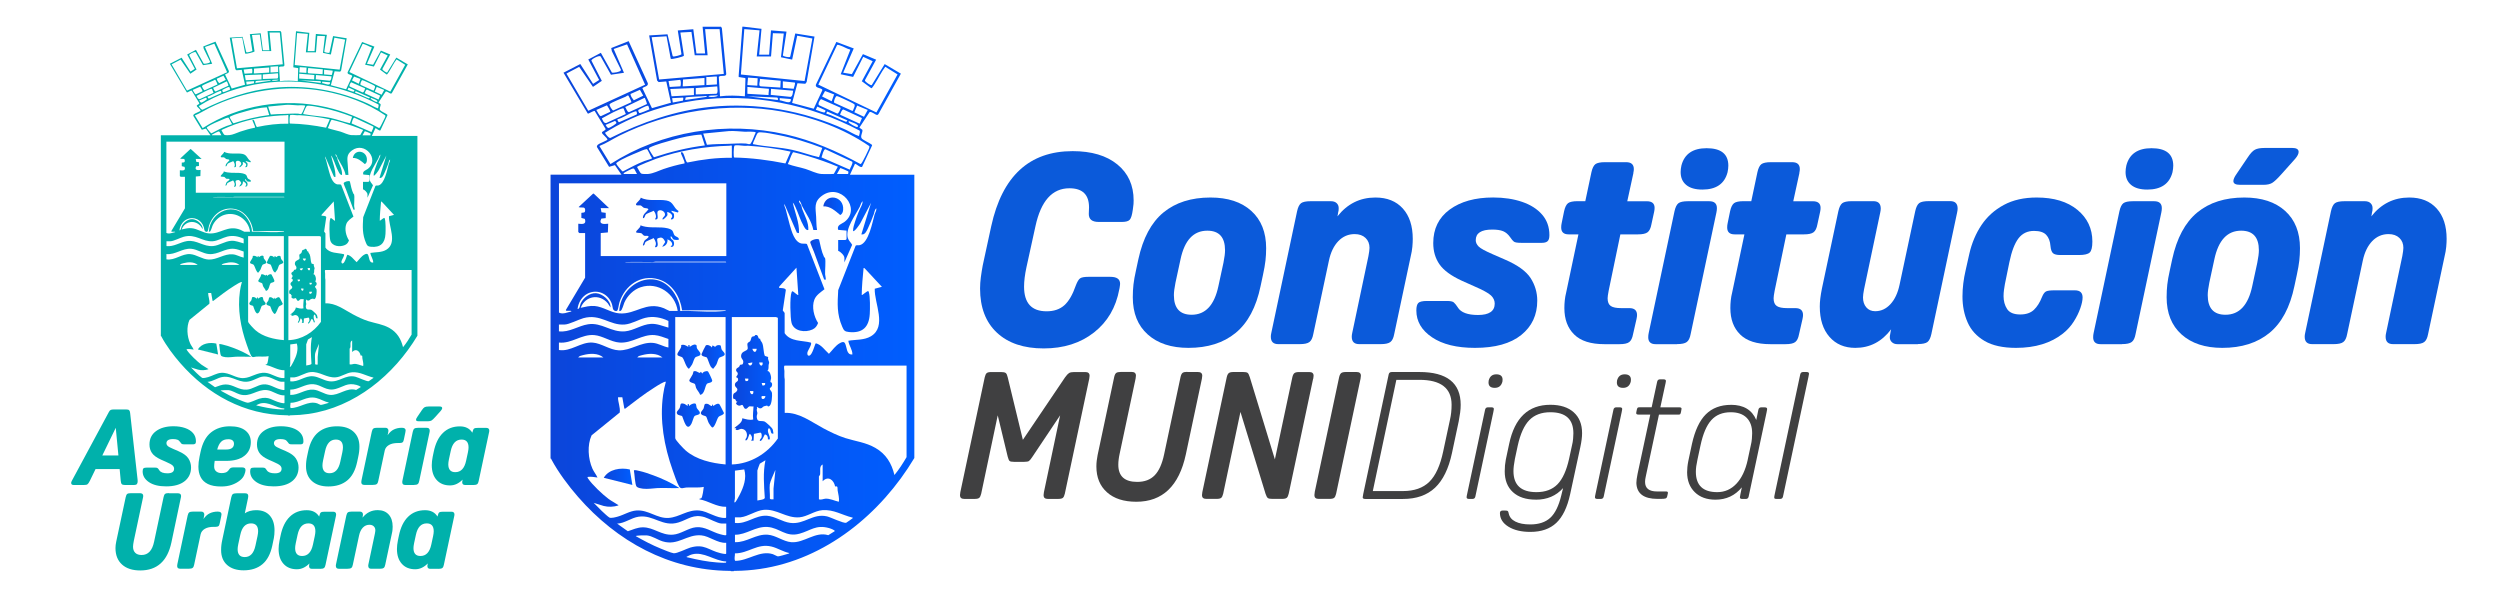<?xml version="1.0" encoding="UTF-8"?>
<svg id="Capa_1" data-name="Capa 1" xmlns="http://www.w3.org/2000/svg" xmlns:xlink="http://www.w3.org/1999/xlink" viewBox="0 0 629.55 149.27">
  <defs>
    <style>
      .cls-1 {
        fill: #00b1ab;
      }

      .cls-2 {
        fill: #0b5ada;
      }

      .cls-3 {
        fill: #404041;
      }

      .cls-4 {
        fill: url(#Degradado_sin_nombre);
      }

      .cls-5 {
        fill: url(#Degradado_sin_nombre_7);
      }

      .cls-6 {
        fill: url(#Degradado_sin_nombre_6);
      }

      .cls-7 {
        fill: url(#Degradado_sin_nombre_5);
      }

      .cls-8 {
        fill: url(#Degradado_sin_nombre_8);
      }

      .cls-9 {
        fill: url(#Degradado_sin_nombre_4);
      }

      .cls-10 {
        fill: url(#Degradado_sin_nombre_9);
      }

      .cls-11 {
        fill: url(#Degradado_sin_nombre_3);
      }

      .cls-12 {
        fill: url(#Degradado_sin_nombre_2);
      }

      .cls-13 {
        fill: url(#Degradado_sin_nombre_10);
      }

      .cls-14 {
        fill: url(#Degradado_sin_nombre_11);
      }

      .cls-15 {
        fill: url(#Degradado_sin_nombre_12);
      }

      .cls-16 {
        fill: url(#Degradado_sin_nombre_13);
      }
    </style>
    <linearGradient id="Degradado_sin_nombre" data-name="Degradado sin nombre" x1="138.64" y1="74.02" x2="230.25" y2="74.02" gradientTransform="translate(0 149.29) scale(1 -1)" gradientUnits="userSpaceOnUse">
      <stop offset="0" stop-color="#0b45da"/>
      <stop offset="1" stop-color="#005eff"/>
    </linearGradient>
    <linearGradient id="Degradado_sin_nombre_2" data-name="Degradado sin nombre 2" x1="160.18" y1="89.78" x2="170.94" y2="89.78" gradientTransform="translate(0 149.29) scale(1 -1)" gradientUnits="userSpaceOnUse">
      <stop offset="0" stop-color="#0b45da"/>
      <stop offset="1" stop-color="#005eff"/>
    </linearGradient>
    <linearGradient id="Degradado_sin_nombre_3" data-name="Degradado sin nombre 3" x1="160.16" y1="96.77" x2="170.87" y2="96.77" gradientTransform="translate(0 149.29) scale(1 -1)" gradientUnits="userSpaceOnUse">
      <stop offset="0" stop-color="#0b45da"/>
      <stop offset="1" stop-color="#005eff"/>
    </linearGradient>
    <linearGradient id="Degradado_sin_nombre_4" data-name="Degradado sin nombre 4" x1="159.63" y1="28.54" x2="170.98" y2="28.54" gradientTransform="translate(0 149.29) scale(1 -1)" gradientUnits="userSpaceOnUse">
      <stop offset="0" stop-color="#0b45da"/>
      <stop offset="1" stop-color="#005eff"/>
    </linearGradient>
    <linearGradient id="Degradado_sin_nombre_5" data-name="Degradado sin nombre 5" x1="152.03" y1="29.22" x2="159.23" y2="29.22" gradientTransform="translate(0 149.29) scale(1 -1)" gradientUnits="userSpaceOnUse">
      <stop offset="0" stop-color="#0b45da"/>
      <stop offset="1" stop-color="#005eff"/>
    </linearGradient>
    <linearGradient id="Degradado_sin_nombre_6" data-name="Degradado sin nombre 6" x1="204.03" y1="83.98" x2="207.95" y2="83.98" gradientTransform="translate(0 149.29) scale(1 -1)" gradientUnits="userSpaceOnUse">
      <stop offset="0" stop-color="#0b45da"/>
      <stop offset="1" stop-color="#005eff"/>
    </linearGradient>
    <linearGradient id="Degradado_sin_nombre_7" data-name="Degradado sin nombre 7" x1="207.31" y1="97.34" x2="212.34" y2="97.34" gradientTransform="translate(0 149.29) scale(1 -1)" gradientUnits="userSpaceOnUse">
      <stop offset="0" stop-color="#0b45da"/>
      <stop offset="1" stop-color="#005eff"/>
    </linearGradient>
    <linearGradient id="Degradado_sin_nombre_8" data-name="Degradado sin nombre 8" x1="176.49" y1="44.63" x2="182.32" y2="44.63" gradientTransform="translate(0 149.29) scale(1 -1)" gradientUnits="userSpaceOnUse">
      <stop offset="0" stop-color="#0b45da"/>
      <stop offset="1" stop-color="#005eff"/>
    </linearGradient>
    <linearGradient id="Degradado_sin_nombre_9" data-name="Degradado sin nombre 9" x1="170.59" y1="59.49" x2="176.39" y2="59.49" gradientTransform="translate(0 149.29) scale(1 -1)" gradientUnits="userSpaceOnUse">
      <stop offset="0" stop-color="#0b45da"/>
      <stop offset="1" stop-color="#005eff"/>
    </linearGradient>
    <linearGradient id="Degradado_sin_nombre_10" data-name="Degradado sin nombre 10" x1="170.43" y1="44.76" x2="176.24" y2="44.76" gradientTransform="translate(0 149.29) scale(1 -1)" gradientUnits="userSpaceOnUse">
      <stop offset="0" stop-color="#0b45da"/>
      <stop offset="1" stop-color="#005eff"/>
    </linearGradient>
    <linearGradient id="Degradado_sin_nombre_11" data-name="Degradado sin nombre 11" x1="176.65" y1="59.42" x2="182.5" y2="59.42" gradientTransform="translate(0 149.29) scale(1 -1)" gradientUnits="userSpaceOnUse">
      <stop offset="0" stop-color="#0b45da"/>
      <stop offset="1" stop-color="#005eff"/>
    </linearGradient>
    <linearGradient id="Degradado_sin_nombre_12" data-name="Degradado sin nombre 12" x1="173.57" y1="52.86" x2="179.36" y2="52.86" gradientTransform="translate(0 149.29) scale(1 -1)" gradientUnits="userSpaceOnUse">
      <stop offset="0" stop-color="#0b45da"/>
      <stop offset="1" stop-color="#005eff"/>
    </linearGradient>
    <linearGradient id="Degradado_sin_nombre_13" data-name="Degradado sin nombre 13" x1="184.6" y1="51.6" x2="194.78" y2="51.6" gradientTransform="translate(0 149.29) scale(1 -1)" gradientUnits="userSpaceOnUse">
      <stop offset="0" stop-color="#0b45da"/>
      <stop offset="1" stop-color="#005eff"/>
    </linearGradient>
  </defs>
  <g>
    <path class="cls-4" d="M181.55,6.71l.23.35,1.1,11.51c.04.94-1.41.21-1.87.8l.3,4.88c2.07-.26,4.19-.2,6.26,0l.15-4.49-.12-.12-1.56-.24-.04-.2.94-12.49h.23l4.59.55-.59,6.5h2.51l.47-6.11,3.91.31-.92,5.98c.06.3,1.47.52,1.73.43.08-.03.11-.1.14-.18l1.25-5.76,4.85.78-1.98,11.45-.34.44-1.98-.14-1.34,4.96,5.44,1.46,2.17-4.66c0-.15-.02-.18-.13-.26-.43-.34-1.78-.34-1.48-1.18l5.14-10.72,4.38,1.64-2.66,6.11,2.19.36,2.78-5.04,3.33,1.4-2.81,5.15c-.02.06,0,.12.02.18.08.25,1.41,1.24,1.68,1.08l3.26-5.3,4.08,2.41-5.65,10.18c-.08.11-.23.24-.37.22-.41-.04-1.41-.93-1.85-.73l-2.58,3.92.76.56c.13.65-.59,1.55-.18,2.14.3.43,1.95,1.12,2.46,1.53.1.08.19.14.15.29l-2.51,5.37c-.47.29-1.58-.91-1.79-.77l-1.26,2.74h16.21v71.34c-8.39,14.02-22.33,25.54-38.89,27.94-2.04.3-4.11.46-6.17.48-.13,0-.35-.05-.43.08h-.7c-.08-.13-.3-.08-.43-.08-15.15-.16-28.29-7.43-38.06-18.63-2.43-2.78-4.96-6.17-6.71-9.43-.06-.11-.03-.25-.22-.21V43.98h17.85l-1.64-2.39-1.47.42-3.05-4.98c-.12-.46.38-.7.71-.89.27-.16,1.89-.81,1.93-.97-.08-.52-1.34-1.36-1.39-1.73-.06-.4.98-.53.92-.98l-2.74-4.51c-.21-.13-1.34.59-1.63.66-.09.02-.11-.02-.16-.08l-6.07-10.22,4.23-2.19,3.22,5,1.53-.98-2.74-5.16,3.17-1.68,2.79,4.99c.42.09,2.04-.16,2.22-.54.04-.08.05-.16.02-.25l-2.27-4.62-.15-.78,4.39-1.74,4.83,10.6c.16.81-.92.84-1.38,1.23l2.42,5.05,4.78-1.37-1.18-5.36-1.92.16-.39-.39-2-11.36,4.63-.28,1.27,5.39c.02.07.07.15.14.18.21.11,2.05-.34,2.1-.56l-.93-5.98,3.91-.31.78,6.11h2.19l-.63-6.73h4.62v-.03ZM181.2,7.33h-3.64l.63,6.58h-3.25l-.82-5.87-2.79.15.9,5.82c-.08.29-2.93.93-3.23.83-.06-.02-.1-.06-.11-.12l-1.04-5.58-3.75.23,1.88,10.65,16.29-1.41-1.06-11.27h-.01ZM194.16,14.22h-3.6l.71-6.58-3.84-.31-.86,11.43,16.04,1.65,1.96-10.72-3.82-.7-1.27,6.02-2.82-.59.71-5.98-2.74-.08-.47,5.87h0ZM157.9,11.17l-3.36,1.17,2.59,5.99-3.28.49-2.61-4.63c-.43-.32-2.35.71-2.32,1.06l2.63,5.11-2.23,1.52-3.47-5.05-3.21,1.69,5.5,9.38,14.31-6.57-4.55-10.17h0ZM214.13,12.5c-.85-.2-1.59-.71-2.41-1-.2-.07-.76-.3-.92-.18l-4.73,9.99,14.63,7.01,5.32-9.58-3.09-1.92c-1.01,1.33-1.71,2.87-2.62,4.27-.15.23-.58.93-.74,1.06-.07.05-.11.09-.2.04l-2.35-1.73,2.74-5.05-2.38-1.1-2.55,5.06-3.13-.67,2.43-6.18v-.02ZM180.53,21.27v-1.92c-.06-.08-.07-.08-.16-.09-.83,0-1.67.18-2.5.12v2.04l2.66-.16h0ZM190.79,19.7l-2.43-.16-.16,1.88,2.51.16.08-1.88ZM177.4,19.63l-5.4.39-.08,1.72h.35l5.13-.31s0-1.8,0-1.8ZM196.59,20.33l-5.25-.47c.16.46-.5,1.75.2,1.88l4.97.31.08-1.72ZM171.36,21.73c.11-.3.19-1.52-.12-1.62l-2.89.3.28,1.49,2.73-.16h0ZM197.13,20.49v1.64l2.74.23c.04-.34.48-1.29.28-1.57l-3.02-.31h0ZM175.21,23.78l5.19-.17c.47-.14.25-1.47.21-1.86l-5.4.43v1.61h0ZM188.21,21.9v1.72l5.33.31c-.04-.53.13-1.04.08-1.57l-5.4-.47h0ZM174.74,23.93v-1.76l-5.95.24.32,1.84,5.63-.31h0ZM199.72,22.84l-5.56-.47-.08,1.52,4.97.51c.57-.08.6-1.1.67-1.56ZM161.98,24.09l-.83-1.48-2.39,1.06c.06.62.48,1.11.84,1.59l2.38-1.17ZM210.05,23.78l-2.29-.86-.75,1.37,2.42,1.21.62-1.72ZM159,25.73c.06-.08-.59-1.43-.71-1.59-.2-.28-.49.09-.72.2-.67.32-3.79,1.5-4.05,1.9-.18.27.66,1.58.91,1.58l4.58-2.09h-.01ZM180.69,24.01c-.58.05-1.18.03-1.76.08-.09,0-.54.03-.51.19.32.19.99.15,1.37.12.08,0,1.16-.17.9-.39ZM177.95,24.17c-.63.12-5.16.17-5.31.4l-.09.61,5.36-.78.05-.24h0ZM210.07,25.87l4.56,2.06c.11,0,.13-.05.18-.13.04-.07.39-.94.4-1.01.02-.14.04-.38-.03-.5-.1-.18-2.43-1.26-2.8-1.42-.32-.14-1.43-.67-1.67-.68-.3,0-.87,1.39-.63,1.69h-.01ZM195.88,25.19v-.5l-.2-.13-7.4-.31,7.59.94h.01ZM171.98,25.33c.02-.17.21-.71-.02-.75l-2.7.14.16,1.1,2.57-.48h0ZM162.91,26.2c.06-.09-.38-1.26-.48-1.43-.04-.07-.06-.15-.16-.12l-4.83,2.3c.28.33.48,1.33.97,1.29l4.51-2.04h-.01ZM216.45,32.88c-12.55-6.63-27.05-9.57-41.2-7.6-8.03,1.12-16.08,3.83-22.91,8.17.25.38.87,1.34,1.36,1.29,7.91-3.97,16.43-6.93,25.3-7.83,11.53-1.17,23.33.92,33.84,5.7,1.18.54,2.26,1.27,3.47,1.66.06-.31.36-1.16.14-1.39ZM196.35,25.26c.81.02,3,1.29,2.78-.32l-2.78-.23v.54h0ZM206.74,24.96c-.31.28-.85,1.15-.52,1.52l4.61,2.12c.38.07.76-1.06.86-1.35l-.06-.14-4.88-2.15h-.01ZM153.67,28.15c.1-.17-.66-1.41-.82-1.63l-2.69,1.17c.24.3.75,1.53,1.14,1.57,0,0,2.37-1.11,2.37-1.11ZM160.97,28.46c.22.13,2.15-.75,2.5-.89l.06-.07c-.31-.85-.04-1.06-1-.71-.21.08-1.64.77-1.72.86-.24.26.06.57.17.81h-.01ZM218.51,27.69l-2.66-1.1-.71,1.68,2.43,1.14.94-1.72ZM207.86,27.78l-2.06-.94-.36.82c.41.06,2.04.91,2.31.59.05-.06.15-.41.11-.46h0ZM150.94,36.77l2.78,4.54c12.96-8.31,29.16-10.88,44.19-7.46,6.61,1.5,12.86,4.22,18.77,7.46.25,0,.65-.86.78-1.09.36-.65.74-1.42,1.04-2.09.15-.33.6-1.11.37-1.36-6.43-4.42-14.27-7.28-21.95-8.67-13.79-2.5-28.52-.12-41,6.09-1.67.83-3.23,1.9-4.98,2.57h0ZM157.03,27.31c-.27-.17-1.66.52-2,.68-1.19.54-2.31,1.23-3.47,1.82.21.45.47,1.29,1.12,1.16l4.91-2.26-.56-1.39h0ZM216.47,31.14l.59-1.41-4.66-2.15c-.39-.08-.7.93-.84,1.21l.04.12,4.86,2.23h0ZM155.48,30.04c0,.32.16.56.39.75l4.46-1.96c.14-.12.04-.62-.04-.75-.09-.14-.55.05-.69.1-1.39.48-2.67,1.51-4.13,1.86h.01ZM208.1,28.63c1.69.48,3.2,1.42,4.85,2.01h.23l.22-.32-5.05-2.22c-.21-.01-.21.39-.26.54h.01ZM152.5,31.45c.18.27.41.83.8.77.28-.04,1.94-1.04,1.94-1.28,0-.1-.26-.5-.4-.48l-2.34.99ZM213.77,30.51l-.11.18c.03.35,1.92,1.36,2.21,1.29.07-.02.13-.09.18-.15.27-.54-1.92-1.16-2.28-1.33h0ZM178.03,36.46c1.7-.18,3.42-.19,5.12-.23,1.54-.04,3.15-.19,4.7-.08.42.03.92.37,1.21-.04.55-.84.79-1.84,1.25-2.74-.09-.32-2.36-.18-2.78-.2-1.33-.06-2.65-.25-3.99-.16l-6.46.63.94,2.82h.01ZM207.07,37.25c-3.63-1.38-7.35-2.55-11.18-3.27-1.34-.25-2.84-.6-4.2-.65-.36,0-.68-.07-.94.24-.18.22-.54,1.11-.68,1.43-.12.27-.45.94-.46,1.19,0,.18,0,.09.12.12,3.21.67,6.59.71,9.84,1.44,2.26.5,4.42,1.35,6.68,1.83l.81-2.32h.01ZM176.61,33.89c-2.45.12-4.92.7-7.27,1.36-1.56.44-4.21,1.15-5.6,1.84-.21.1-.4.23-.33.49.03.11,1.12,1.86,1.2,1.94l.14.06c4.14-1.36,8.4-2.43,12.74-2.96l-.87-2.73h-.01ZM184.29,39.75v-3.01c0-.2-.46-.04-.58-.04-6.27.17-12.58,1.18-18.48,3.28-.57.2-4.75,1.83-4.81,2.08.22.32.75,1.46,1.02,1.63.27.17,1.39.15,1.76.12,1.33-.11,2.67-.83,3.91-1.25,1.73-.58,3.49-1.07,5.28-1.41.13-.51-1-2.44-.93-2.69.05-.18.3-.15.43-.05.35.26.66,1.74.93,2.2.08.14.14.29.32.31,3.66-.77,7.4-1.24,11.15-1.18h0ZM199.09,38.18c-3.56-.79-7.19-1.25-10.84-1.49-.95.16-2.25-.24-3.14-.08-.11.02-.13.04-.18.13-.2.35-.26,2.87-.04,2.93,4.34.08,8.66.64,12.9,1.49l1.3-2.98ZM162.74,37.57c-.41.02-1.62.57-2.07.76-1.41.58-4,1.65-5.17,2.5-.15.11-.36.21-.3.41.07.24,1.45,1.96,1.64,1.94,1.78-.93,3.56-1.9,5.44-2.63.33-.13,1.69-.51,1.82-.61.08-.06.1-.1.05-.2-.28-.31-.99-2.03-1.22-2.16-.07-.04-.11-.02-.17-.02h-.02ZM213.97,42.72c.09-.41.94-1.66.63-2l-6.73-3.13c-.3-.06-.55.63-.63.86-.15.38-.2.8-.37,1.18l7.11,3.09h0ZM198.39,41.31c1.44.54,2.98.78,4.44,1.23,1.29.4,2.69,1.17,4.05,1.28.37.03,2.93.04,3.1-.04l1.01-1.8c-1.23-.53-2.52-1.01-3.79-1.46-2.42-.85-4.87-1.6-7.37-2.19-.15,0-.22.14-.28.25-.45.77-.74,1.9-1.16,2.72h0ZM213.58,43.82c-.03-.24.18-.47,0-.67-.07-.08-1.88-.85-1.99-.83l-.83,1.49h2.82ZM160.41,43.82l-.64-1.2c-.08-.11-.2-.2-.34-.2-.22,0-2.02.91-2.26,1.1-.13.1-.15.13-.13.3,0,0,3.37,0,3.37,0ZM182.88,46.17h-42.12v32.54c.97.54,2.14-.09,3.13-.28.02-.03-.1-.16-.12-.16h-1.17l-.12-.19,4.86-8.15v-11.24h-1.45s-.27-.25-.27-.27v-2.08c1.04.11,2.14.21,1.65-1.22l-.87-.24v-1.28c.46-.1.89.05.94-.51.12-1.27-.85-.63-1.64-.94l3.66-3.4.18.03,3.84,3.64h-2.11l.19,1.03,1.07.15v1.33l-1.1.12c-.78,1.49.67,1.42,1.72,1.29l-.08,2.19-1.8.16v5.79h31.63v-18.32h-.02ZM213.19,58.07l-2.12-.19c-.43-1.24.92-1.48,1.64-2.04,4.29-3.34-1.09-9.93-5.7-6.56-2.12,1.54-1.62,3.04-1.49,5.31.06,1.11.04,2.23.23,3.33h-.93c-.43-2.21-1.79-4.01-2.79-5.95-.26-.5-.33-1.15-.82-1.49-.09.52.4.84.56,1.2.12.27.11.6.21.88.63,1.74,1.69,3.42,1.57,5.36-.59.14-.94-.61-1.19-1.04-.84-1.46-1.32-3.18-2.03-4.7-.18-.38-.38-.89-.69-1.15.55,2.55,1.68,5.01,1.56,7.67l-.53-.1-3.15-7.26c-.09.52.22.94.35,1.41.36,1.3.64,2.62,1.02,3.92.46,1.55,1.17,4.4,3.07,4.68.34.05,1.08-.08,1.26.15l4.4,11.34c-.94.74-2.1,1.46-2.55,2.63-.7,1.84-.1,4.26.94,5.87-.31.78-.64,1.28-1.43,1.64-1.77.81-4.61.51-5.24-1.63-.35-1.19-.47-6.65-.02-7.7.07-.16.11-.34.32-.28.19.05,1.22,1.05,1.39.93l-.47-6.89-4.31,4.73-.07.36c.42.05,1.62-.01,1.71.53l-.77,5.15.47.63v5.09c1.47,2.19,4.36,1.78,6.62,2.38.32.45-.79,1.95-.89,2.49-.06.36,0,.89.47.79.82-.16,1.42-3.05,1.67-3.11,1.41.38,2.23,1.73,3.28,2.65.88-.89,1.65-2.1,2.78-2.7.44-.23.96-.49,1.27.06.51.92.32,2.99,1.86,2.8.03-1.24-.88-2.24-1.02-3.45,1.88-.32,3.96-.11,5.66-1.11,4.15-2.45.85-8.34.99-11.99l1.8-.48-4.38-4.7-.23-.04c-.22,2.27-.44,4.53-.47,6.81.11.13,1.39-1.11,1.64-.98.1.06.12.15.15.25.36,1.07.31,4.26.24,5.48-.19,3.29-1.78,4.91-5.2,4.57-1.11-.11-1.32-.37-1.73-1.32-1.39-3.22-1.21-5.8-1.02-9.24l4.37-11.14c.16-.28.69-.09,1.07-.19,2.26-.56,3.17-5.8,3.72-7.71.15-.51.51-.99.45-1.55-.45.31-.46.96-.64,1.43-.45,1.18-.91,2.42-1.46,3.55-.29.6-.73,1.69-1.54,1.59-.12,0-.13.04-.11-.11l2.42-7.87-2.71,5.16c-.13.26-1.52,2.29-1.83,1.96-.02-.84.29-1.67.54-2.47.43-1.34.96-2.66,1.59-3.9.16-.31.29-.81.3-1.15-.42.33-.5.94-.74,1.41-1.05,2.06-3.72,5.53-3.01,7.86.21.71.78,1.11,1.09,1.73l-1.95,4.42v-1.14c0-.61-.99-1.58-1.57-1.76v-2.74h1.84s.27-.18.27-.2v-2.17ZM157.51,66.06h25.37l-.12-.16c-5.9.04-11.8-.05-17.7,0-.22,0-.42.08-.62.09-2.2.02-4.47-.09-6.66,0-.1,0-.29-.06-.27.08h0ZM171.76,78.12c-.45-3.37-2.49-6.75-5.89-7.77-4.52-1.36-8.5,1.52-9.87,5.76-.18.56-.28,1.53-.47,1.96-.13.29-.38.31-.65.22-.68-.23-.56-.99-.75-1.6-.8-2.61-3.55-4-6.08-2.8-1.49.71-2.44,2.32-2.61,3.93.62-.04.57-.93.8-1.43.65-1.42,2.26-2.65,3.86-2.56s3.75,1.88,3.64,3.6l-.66-1.02c-2.07-2.53-5.71-1.93-6.85,1.1,1.14-.25,2.29-.55,3.47-.46,2.17.17,4.15,1.71,6.27,1.87,4.15.31,6.68-3.12,11.24-1.29.24.1,1.26.66,1.37.66h2.08c-.62-4.36-5.01-7.39-9.3-5.97-1.81.59-3.37,2.13-4.13,3.86-.19.43-.57,1.97-.96,2.1-.11.04-.23.02-.34.02.49-7.38,9.67-11.34,14-4.25.74,1.22,1.4,2.81,1.35,4.25,3.02-.08,6.03.27,9.05.16.68-.03,1.52-.08,2.19-.16.12-.01.24-.02.27-.16h-11.04v-.02ZM168.32,82.5v-1.68c-1.82-.88-3.86-1.28-5.86-.77-1.68.43-3.38,1.52-5.15,1.67-3.77.3-6.12-2.81-10.43-1.59-1.17.33-3.64,1.59-4.68,1.59h-1.45v1.72c2.58.33,4.87-1.4,7.34-1.78,3.46-.53,5.78,2.08,9.3,1.78,2.17-.19,4.25-1.74,6.5-1.88,1.56-.1,2.96.55,4.42.94h0ZM182.73,79.84h-12.69v30.5c0,.48,2.16,2.7,2.62,3.1,2.71,2.35,6.57,3.2,10.06,3.52v-37.12h0ZM195.88,80c-.14.06-.39-.16-.43-.16h-11.16v37.12c4.72-.14,8.93-2.75,11.59-6.54,0,0,0-30.42,0-30.42ZM168.32,87.51v-2.15c-1.07-.37-2.34-.89-3.49-.98-3.15-.25-5.61,2.12-8.85,1.88-2.16-.16-4.21-1.7-6.34-1.88-3.24-.27-5.68,2.22-8.89,1.88v1.88c3,.49,5.51-2.09,8.49-1.87,2.25.17,4.29,1.86,6.59,1.95,2.97.11,5.5-2.1,8.53-1.88,1.46.11,2.57.91,3.96,1.17h0ZM151.95,90.02c-1.39-1.16-3.45-1.04-5.11-.6-.43.11-1,.2-1.24.6h6.35ZM166.83,90.02c-1.4-1.15-3.44-1.04-5.11-.6-.43.11-1,.2-1.24.6h6.35ZM228.3,92.06h-30.66c-.37,0-.12,1.14-.11,1.37.02.71-.07,1.42.08,2.11v8.42c3.66-.12,6.6,2.22,9.65,3.85,1.76.94,3.73,1.91,5.63,2.51,2.6.82,5.12,1.07,7.55,2.47,2.67,1.53,4.09,3.87,4.8,6.83,1.15-1.4,2.14-2.94,3.05-4.5v-23.06h0ZM156.73,100.04h-1.1c-.02,1.29.62,2.54.43,3.84l-7.09,5.75c-1.13,2.47-.88,5.92.22,8.4.36.79.91,1.43,1.27,2.22-.72-.12-1.66-.26-2.39-.16-.24.03-.08.26,0,.39,1.02,1.54,3.67,4.04,5.18,5.16.77.57,1.6.96,2.35,1.48.07.05.15-.01.1.17-1.21.37-2.45.43-3.68.12l-2.51-.78c.7.66,1.33,1.39,2.03,2.04.46.42,1.41,1.34,1.88,1.64.42.27,1.68-.08,2.19-.23,1.53-.44,3.03-1.42,4.66-1.53,3.06-.22,5.21,2.09,8.14,1.87,2.73-.2,4.72-2.13,7.68-1.87,2.2.2,4.33,2.03,6.64,1.87l.13-.1v-2.7c-2.41.08-4.42-1.49-6.73-1.88-.05-.25.3-.15.47-.28.31-.24.57-2.37.63-2.85-1.46.28-2.95.07-4.42.16-.64.04-1.33.49-1.78-.26-.57-.96-1.23-2.97-1.63-4.09-2.15-6.04-3.33-12.6-2.41-19.02.16-1.1.38-2.2.69-3.26-.3-.22-2.33,1.09-2.7,1.33-2.65,1.65-5.12,3.59-7.6,5.48l-.17-.13-.49-2.76v-.02ZM190.71,126.04c.43-.13,1.8-.17,1.88-.67-.2-3.15-.48-6.36.16-9.47l-1.41.86c-.06.09-.62,1.63-.62,1.72v7.56h-.01ZM207.16,121.19v-4.23c-.93.47-.51,1.66-.63,2.46-.04.24-.31.52-.31.55v5.76c.56.21,1.07-.1,1.61-.15,1.15-.09,2.3.53,3.4.77.18-.97-.17-1.92-.3-2.87-.07-.5.17-1.19-.63-.97-.31-1.63-1.74-2.8-3.13-1.33h-.01ZM187.42,118.21l-2.35.31v6.93l-.16,1.05c.12.02.18,0,.28-.07.15-.1.92-1.55,1.07-1.83,1-1.97,1.81-4.17,1.16-6.4h0ZM194.79,125.73v-2.7l.47-4.58c-.12,0-.15.22-.19.32-.29.65-1.15,2.57-1.22,3.17-.13,1.11.08,2.45.02,3.59.1.33.65.18.92.21h0ZM186.52,130.27c-.45.05-.99-.04-1.45,0v1.41c2.92.4,5.16-2.03,8.1-1.8,2.01.15,3.81,1.52,5.8,1.79,3.6.49,5.7-2.48,9.3-1.63.96.23,4.17,1.82,4.82,1.6.09-.03,1.55-1.06,1.61-1.13.04-.05.08-.14,0-.16-2.65-.64-4.74-2.09-7.6-1.88-2,.15-3.82,1.64-5.79,1.8-3.32.27-5.69-2.17-9-1.88-1.9.17-3.91,1.66-5.8,1.88h0ZM182.88,131.83h-1.21c-.9,0-3.17-1.27-4.21-1.59-2.89-.88-4.07.52-6.56,1.31-4,1.27-6.34-1.98-10.05-1.44-1.93.28-3.48,1.66-5.45,1.75l2.7,1.92c1.26-.42,2.4-.98,3.77-.99,2.78-.02,4.62,2.07,7.59,1.85,2.02-.15,3.82-1.67,5.8-1.87,2.26-.23,4,1.2,6.06,1.75.33.09,1.07.29,1.38.27.07,0,.19-.07.19-.11v-2.86h-.01ZM185.08,134.65v1.88c2.96.11,5.27-2.11,8.26-1.88,2.06.16,3.88,1.7,5.88,1.88,3.26.29,6.03-2.78,9.36-1.76l1.64-1.02c0-.3-1.22-.71-1.49-.78-3.29-.9-4.6.66-7.42,1.43-3.47.95-5.01-1.51-8.04-1.7s-5.31,1.98-8.18,1.96h0ZM182.88,136.69c-2.21.15-4.2-1.69-6.3-1.88-3.61-.32-5.86,2.69-9.67,1.53-1.32-.4-2.64-1.38-4.04-1.52-.25-.03-2.77,0-2.77.19,2.04,1.16,4.14,2.27,6.32,3.15.71.29,2.57,1.07,3.23,1.16.81.1,3.22-1.14,4.15-1.42,3.6-1.06,4.63.7,7.67,1.41.24.06,1.02.22,1.21.2.07,0,.19-.07.19-.12v-2.7h.01ZM198.78,139.27c-1.57-.32-2.95-1.26-4.51-1.64-3.57-.86-5.78,1.73-9.2,1.72.05.63-.25,1.29.05,1.88,3.28.03,6.19-2.73,9.5-1.68.3.1,1.09.56,1.28.56.35,0,1.81-.44,2.25-.57.18-.05.52-.12.63-.27ZM182.88,141.39c-2.93-.11-5.66-2.59-8.63-1.78-.51.14-.92.4-1.39.61.04.13.36.15.48.18,2.31.56,4.78,1.06,7.15,1.23.49.03,1.69.13,2.12.08.09,0,.17,0,.24-.08l.03-.24h0Z"/>
    <path class="cls-12" d="M170.89,60.41c-.38,0-.95.05-1.3-.12-.18-.09-.29-.48-.45-.65-.26-.28-.31-.03-.24.24.1.38.38.39.59.66.42.53.37,1.84-.55,1.6-.11-.33.29-.27.32-.36.13-.82-.53-1.23-1.18-1.52.12.93-.41,1.7-1.33,1.88l.77-1.2c-.21-.49-.53-1.1-1.13-1.12-.15,0-.78.17-.85.28-.28.46.64,1.98-.47,2.19l-.12-.19c.48-.73.08-1.5-.35-2.15-.43.29-1.88.71-2.11,1.09-.16.27-.12.82-.59.78-.08-.08.27-1.02.36-1.17.21-.34,1.16-.74,1.05-1.13-.07-.23-.79-.08-1.03-.14-.31-.08-.57-.56-.77-.64-.3-.13-1.26-.05-1.32-.25-.14-.42,1.21-1.14,1.09-1.75,1.72.7,3.63.44,5.44.55.71.04,2.11.22,2.58.78.28.34.31.91.58,1.22.32.36,1.3.47,1.01,1.12Z"/>
    <path class="cls-11" d="M170.73,53.52l-1.63-.46c-.05.57.55.35.63.98s-.04,1.31-.78,1.21c-.05-.28.27-.43.31-.67.11-.66-.67-1.07-1.21-1.21-.12.3.13.53,0,.86-.07.18-1.02,1.22-1.21,1.02-.09-.42.49-.7.59-1.01.26-.8-.89-1.62-1.64-1.17s.54,2.35-.83,2.18c0-.18.16-.28.2-.46.13-.55-.19-1.3-.55-1.72-.47.31-1.8.62-2.07,1.06-.17.28-.18.85-.64.81-.06-1.04.89-1.48,1.4-2.23-.3-.41-.78-.19-1.22-.41-.21-.11-.52-.49-.71-.55-.33-.1-.8.08-1.15-.09-.08-.05-.06-.2-.04-.28.09-.38,1.16-1.06,1.17-1.61,1.99,1.04,4.45.33,6.52.73,1.8.35,1.62,1.77,3,2.64l-.14.38h0Z"/>
    <path class="cls-9" d="M170.98,122.83c.02.14-.18.07-.27.08-1.71.06-3.48-.09-5.17,0-1.28.07-2.33.3-3.67.15-.39-.04-1.28-.21-1.54-.5-.46-.51-.52-3.28-.7-4.06.08-.27,1.07.03,1.31.08,1.22.27,2.47.7,3.64,1.14,2.23.83,4.41,1.82,6.4,3.11Z"/>
    <path class="cls-7" d="M158.6,118.22l.64,3.9-7.2-1.8c1.27-2.19,4.27-2.63,6.57-2.1h-.01Z"/>
    <path class="cls-6" d="M207.94,70.44l-.4-.05c-.89-2.33-1.71-4.69-2.59-7.02-.15-.39-.97-2.2-.91-2.43.12-.46,1.78-1.02,2.22-.61.35,1.45.59,2.97,1.23,4.33.07.15.24.23.28.35.21.69-.04,3.12.01,4.06.03.45.22.9.16,1.37Z"/>
    <path class="cls-5" d="M207.31,51.96c.6-3.48,5.31-2.62,5.01.9-.04.52-.23,1.05-.73,1.29-1.21-1.02-2.57-2.28-4.28-2.19Z"/>
    <path class="cls-8" d="M179.28,102.24l.12-.47.23.47c.39-.25.95-.75,1.45-.51.22.11,1.03,1.96,1.24,2.29-.24.63-1.02.54-1.4,1s-.92,2.62-1.53,2.63c-.2,0-.8-.91-.91-1.12-.21-.38-.5-1.44-.65-1.62-.19-.21-.78-.25-1.05-.44-.77-.53.19-1.12.4-1.63.27-.64-.03-1.35,1.02-1.13.39.08.66.54,1.07.53h0Z"/>
    <path class="cls-10" d="M171.54,86.9c.66-.25,1.24.13,1.79.46v-.47h.31l.04.47c.39-.26,1-.74,1.49-.56.41.16.22.42.29.73.16.65,1.04,1.11.92,1.74-.07.39-.87.46-1.17.64-.44.26-.64,1.34-.91,1.84-.21.39-.53.74-.79,1.09-.22.05-.54-.5-.64-.67-.31-.51-.7-1.81-1-2.13-.26-.28-1.17-.34-1.28-.69-.18-.61,1.19-1.66.94-2.44h0Z"/>
    <path class="cls-13" d="M173.17,102.24v-.47h.31l.04.47c.31-.35,1.16-.81,1.61-.59.23.12.21.8.33,1.08.17.39,1.15,1.08.63,1.55-.28.25-.97.26-1.2.5-.21.21-.55,1.49-.76,1.9-1.19,2.23-1.91-.86-2.33-1.85-.18-.24-1.01-.17-1.28-.6-.36-.57.43-1.01.63-1.47.3-.67-.05-1.45,1.13-1.08.33.11.59.39.89.55h0Z"/>
    <path class="cls-14" d="M179.44,86.97l.66.39c.25-.45.9-.58,1.36-.37.15.32.12.7.27,1.02.17.36.77.78.77,1.19,0,.54-1.12.63-1.42.94-.26.27-.44,1.19-.66,1.61s-.54.72-.79,1.1c-.19.03-.54-.37-.65-.53-.31-.45-.8-2.11-.97-2.28-.26-.24-1.38-.22-1.36-.84,0-.12.99-2.13,1.08-2.21.37-.3,1.33.08,1.51.53l.2-.55Z"/>
    <path class="cls-15" d="M176.85,94.09c.12-.45,1.06-.8,1.44-.55.11.07,1.09,2.13,1.07,2.31-.06.61-1.06.52-1.33.79-.52.5-.53,2.64-1.72,2.78-.19-.61-.79-1.17-1.03-1.75-.12-.27-.15-.8-.29-.96-.27-.3-1.41-.31-1.41-.94,0-.14.72-1.18.85-1.5.1-.25.12-.5.21-.74.62-.27,1.03.23,1.57.39l.3-.3.35.47h0Z"/>
    <path class="cls-16" d="M188.64,102.39c-.33.07-.43.63-.94.55-.41-.07-.51-.87-.77-.97-.17-.06-.47.19-.72.19-.37,0-.83-.28-.88-.67l.37-.35c-.45.06-.34-.46-.59-.62-.14-.08-.37-.05-.43-.13-.09-.13-.09-.6-.07-.78.07-.73.49-.59.82-.98.72-.83-.29-.99-.36-1.61-.1-.85.74-.82.79-1.33.04-.4-.07-.59-.47-.67.02-.41.39-.41.4-.9,0-.57-.59-.47-.38-1.16.08-.27.56-.42.72-.61.1-.12.17-.41.22-.45.31-.22.72.19.82-.7.09-.78-.8-.86-.48-1.96.25-.86,1.51-.83,1.6-1.46.06-.44-.21-.95-.02-1.36.1-.22.5-.31.65-.53.18-.25.22-.84.41-1.04.17-.17.53-.13.68-.22.1-.06.08-.26.28-.28.65-.07.62.69.78.87.1.12.31.05.35.08.02.02.02.25.07.36.11.25.33.45.43.67.42.96.28,2.3.68,3.29l.86.29c-.22.51.22,1.04.23,1.44,0,.17-.12.37-.14.56-.04.55.09,1.06-.32,1.52.68-.06.95,1.26.95,1.76,0,.33-.21.66-.17,1.01.53.14.51.79.26,1.2-.11.18-.39.21-.42.46-.03.34.5.67.55,1.09.08.7-.04,2.72-.55,3.21-.48.46-.63-.04-.67-.04s-.69.16-.76.18c-.49.17-.48.68-1.24.49-.33-.08-.26-.36-.62-.28.25.24,0,.42,0,.74,0,.24.17.57.16.79,0,.35-.23.56-.14,1.15.18,1.26,1.12.62,1.99.98.31.13,1.84,1.55,1.97,1.86.15.35.13.76.24,1.13-.95.35-.44-1.2-1.21-1.33-.64.9.47,1.83.27,2.82h-.47c.05-.57-.12-1.12-.74-1.25-.14.03-.72,1.74-1.18,1.64-.41-.09.25-.71.29-.8.13-.3.14-1.28-.29-1.3l-1.6.32-.09,1.71h-.63c.48-.54.18-1.27-.27-1.72-.32,0-.48,1.87-1.14,1.64-.08-.32.22-.54.29-.76.3-.97-.18-2.07-1.28-2.13-.52-.03-1.04.62-1.52.11l.23-.27h-.55c.74-.78,2.01-1.27,2.04-2.51.91.22,1.79.55,2.74.31-.16-1.08.04-2.2.08-3.29-.33.05-.83-.07-1.14,0l.03.04ZM190.56,87.83h-1.1c.24.95.96,1.13,1.1,0ZM189.46,91.27l-1.09.19c.26.92,1.05.67,1.09-.19ZM192.04,91.27h-.86c.06.99,1.01,1.15.86,0ZM188.44,95.34h-.86l.17.62c.5.07.79-.07.69-.62ZM192.67,96.44h-.86l.17.62c.5.07.79-.07.7-.62h0ZM189.7,98.48h-.86c.06.99,1.01,1.15.86,0ZM192.75,99.73h-.93c-.37,1.05.91.97.93,0Z"/>
  </g>
  <g>
    <path class="cls-2" d="M270.9,71.91c.36-.93.71-1.54,1.07-1.8.36-.27,1.07-.4,2.14-.4h5.48c1.65,0,2.47.58,2.47,1.74,0,.04,0,.17-.03.37-.02.2-.06.43-.1.7l-.07.33c-.85,4.59-2.97,8.21-6.38,10.88s-7.62,4.01-12.65,4.01-8.96-1.32-11.79-3.97-4.24-6.35-4.24-11.12c0-.93.07-1.89.2-2.87s.29-1.96.47-2.94l2.14-9.88c2.76-12.6,9.59-18.9,20.5-18.9,4.76,0,8.51,1.11,11.25,3.34s4.11,5.25,4.11,9.08c0,.31,0,.61-.03.9s-.08.75-.17,1.37c-.18,1.34-.43,2.19-.77,2.57-.33.38-.99.57-1.97.57h-5.88c-1.65,0-2.47-.67-2.47-2,0-.22,0-.51.03-.87s.03-.62.03-.8c0-3.21-1.65-4.81-4.94-4.81-4.32,0-7.17,3.18-8.55,9.55l-2.27,10.35c-.4,1.87-.6,3.5-.6,4.87,0,4.14,1.89,6.21,5.68,6.21,1.82,0,3.31-.5,4.44-1.5s2.1-2.66,2.9-4.97h0Z"/>
    <path class="cls-2" d="M299.28,87.6c-4.32,0-7.74-1.12-10.25-3.37-2.52-2.25-3.77-5.38-3.77-9.38,0-1.16.06-2.23.17-3.21.11-.98.32-2.16.63-3.54l.6-2.8c1.16-5.34,3.26-9.27,6.31-11.79,3.05-2.51,7-3.77,11.85-3.77,4.36,0,7.79,1.12,10.28,3.37s3.74,5.38,3.74,9.38c0,1.11-.06,2.16-.17,3.14s-.32,2.18-.63,3.61l-.6,2.8c-1.11,5.34-3.21,9.27-6.28,11.79-3.07,2.52-7.03,3.77-11.89,3.77h0ZM304.02,58.09c-3.47,0-5.72,2.4-6.74,7.21l-1.27,5.88c-.27,1.34-.4,2.38-.4,3.14,0,3.29,1.49,4.94,4.47,4.94,3.47,0,5.72-2.4,6.74-7.21l1.27-5.88c.27-1.34.4-2.38.4-3.14,0-3.29-1.49-4.94-4.47-4.94Z"/>
    <path class="cls-2" d="M336.93,53.81l-.13.67c2.49-3.16,5.68-4.74,9.55-4.74,2.94,0,5.24.92,6.91,2.77,1.67,1.85,2.5,4.4,2.5,7.65,0,.58-.03,1.25-.1,2-.07.76-.21,1.58-.43,2.47l-4.14,19.5c-.18.98-.5,1.65-.97,2-.47.36-1.28.53-2.44.53h-5.41c-1.25,0-1.87-.62-1.87-1.87,0-.13,0-.29.03-.47s.06-.36.1-.53l4.07-19.3c.09-.49.16-.9.2-1.24.04-.33.07-.61.07-.83,0-1.02-.33-1.86-1-2.5s-1.58-.97-2.74-.97c-1.6,0-2.97.59-4.11,1.77-1.13,1.18-1.93,2.82-2.37,4.91l-3.94,18.5c-.18.98-.5,1.65-.97,2-.47.36-1.28.53-2.44.53h-5.41c-1.25,0-1.87-.62-1.87-1.87,0-.13,0-.29.03-.47s.06-.36.1-.53l6.48-30.58c.22-1.02.56-1.7,1-2.04.44-.33,1.25-.5,2.4-.5h5.14c.62,0,1.1.17,1.44.5s.5.75.5,1.24c0,.22,0,.42-.03.6s-.08.45-.17.8h.02Z"/>
    <path class="cls-2" d="M367.12,77.45c.8,1.25,2.49,1.87,5.07,1.87,2.8,0,4.21-.96,4.21-2.87,0-.76-.31-1.44-.93-2.04s-2.07-1.39-4.34-2.37l-3-1.34c-2.72-1.25-4.6-2.63-5.64-4.14-1.05-1.51-1.57-3.29-1.57-5.34,0-3.61,1.38-6.42,4.14-8.45,2.76-2.02,6.41-3.04,10.95-3.04,2.71,0,5.14.37,7.28,1.1s3.82,1.8,5.04,3.21c1.22,1.4,1.84,3.13,1.84,5.17,0,.76-.16,1.27-.47,1.54s-.78.4-1.4.4h-5.27c-.94,0-1.54-.1-1.8-.3s-.58-.57-.93-1.1c-.53-.76-1.14-1.27-1.8-1.54-.67-.27-1.58-.4-2.74-.4-2.76,0-4.14.89-4.14,2.67,0,.58.24,1.11.73,1.6.49.49,1.67,1.13,3.54,1.94l3.07,1.34c3.21,1.38,5.36,2.94,6.48,4.67,1.11,1.74,1.67,3.63,1.67,5.68,0,3.61-1.35,6.49-4.04,8.65-2.69,2.16-6.58,3.24-11.65,3.24-4.59,0-8.19-.89-10.82-2.67-2.63-1.78-3.94-4.03-3.94-6.74,0-.94.17-1.57.5-1.9s1.06-.5,2.17-.5h5.07c.85,0,1.41.12,1.7.37s.63.68,1.04,1.3h-.02Z"/>
    <path class="cls-2" d="M411.32,43.6l-1.54,7.08h4.94c1.29,0,1.94.56,1.94,1.67,0,.18-.01.35-.03.5-.02.16-.06.35-.1.57l-.67,3.07c-.18.98-.5,1.65-.97,2-.47.36-1.28.53-2.44.53h-4.41l-2.94,14.16c-.18.94-.27,1.58-.27,1.94,0,.94.27,1.58.8,1.94s1.4.53,2.6.53h2.07c1.29,0,1.94.58,1.94,1.74,0,.13-.01.28-.03.43-.02.16-.06.35-.1.57l-.87,3.81c-.18.98-.5,1.65-.97,2-.47.36-1.28.53-2.44.53h-3.81c-3.43,0-5.97-.81-7.61-2.44-1.65-1.62-2.47-3.84-2.47-6.64,0-.62.03-1.27.1-1.94.07-.67.19-1.36.37-2.07l3.07-14.56h-2.47c-1.25,0-1.87-.58-1.87-1.74,0-.18.01-.37.03-.57s.06-.39.1-.57l.6-2.94c.22-1.02.56-1.7,1-2.04.44-.33,1.25-.5,2.4-.5h1.94l1.54-7.28c.22-1.02.56-1.7,1-2.04.44-.33,1.25-.5,2.4-.5h5.34c1.29,0,1.94.58,1.94,1.74,0,.13-.01.28-.03.43-.02.16-.06.35-.1.57l.02.02Z"/>
    <path class="cls-2" d="M422.34,86.67h-5.41c-1.25,0-1.87-.58-1.87-1.74,0-.18.01-.37.03-.57s.06-.39.1-.57l6.48-30.58c.22-1.02.56-1.7,1-2.04.44-.33,1.25-.5,2.4-.5h5.34c1.29,0,1.94.58,1.94,1.74,0,.18-.01.36-.03.53-.02.18-.06.38-.1.6l-6.48,30.58c-.18.98-.5,1.65-.97,2-.47.36-1.28.53-2.44.53v.02ZM429.75,37.32c3.65,0,5.48,1.47,5.48,4.41,0,.49-.07,1.05-.2,1.67-.76,2.89-2.87,4.34-6.34,4.34-1.78,0-3.14-.39-4.07-1.17-.94-.78-1.4-1.86-1.4-3.24,0-.53.07-1.09.2-1.67.76-2.89,2.87-4.34,6.34-4.34h-.01Z"/>
    <path class="cls-2" d="M453.12,43.6l-1.54,7.08h4.94c1.29,0,1.94.56,1.94,1.67,0,.18-.01.35-.03.5-.02.16-.06.35-.1.57l-.67,3.07c-.18.98-.5,1.65-.97,2-.47.36-1.28.53-2.44.53h-4.41l-2.94,14.16c-.18.94-.27,1.58-.27,1.94,0,.94.27,1.58.8,1.94s1.4.53,2.6.53h2.07c1.29,0,1.94.58,1.94,1.74,0,.13-.01.28-.03.43-.02.16-.06.35-.1.57l-.87,3.81c-.18.98-.5,1.65-.97,2-.47.36-1.28.53-2.44.53h-3.81c-3.43,0-5.97-.81-7.61-2.44-1.65-1.62-2.47-3.84-2.47-6.64,0-.62.03-1.27.1-1.94.07-.67.19-1.36.37-2.07l3.07-14.56h-2.47c-1.25,0-1.87-.58-1.87-1.74,0-.18.01-.37.03-.57s.06-.39.1-.57l.6-2.94c.22-1.02.56-1.7,1-2.04.44-.33,1.25-.5,2.4-.5h1.94l1.54-7.28c.22-1.02.56-1.7,1-2.04.44-.33,1.25-.5,2.4-.5h5.34c1.29,0,1.94.58,1.94,1.74,0,.13-.01.28-.03.43-.02.16-.06.35-.1.57l.02.02Z"/>
    <path class="cls-2" d="M482.96,86.67h-5.14c-.58,0-1.05-.17-1.4-.5-.36-.33-.53-.74-.53-1.24,0-.22.02-.43.07-.63.04-.2.09-.46.13-.77l.13-.6c-2.36,3.12-5.36,4.67-9.01,4.67-2.72,0-4.89-.92-6.51-2.77-1.63-1.85-2.44-4.4-2.44-7.65,0-.62.04-1.3.13-2.04.09-.73.22-1.55.4-2.44l4.14-19.5c.22-1.02.56-1.7,1-2.04.44-.33,1.25-.5,2.4-.5h5.41c1.25,0,1.87.62,1.87,1.87,0,.13-.01.28-.03.43-.02.16-.06.35-.1.57l-4.07,19.3c-.09.45-.16.85-.2,1.2-.04.36-.07.65-.07.87,0,1.02.28,1.86.83,2.5.56.65,1.3.97,2.24.97,1.47,0,2.75-.59,3.84-1.77s1.86-2.81,2.3-4.91l3.94-18.5c.22-1.02.56-1.7,1-2.04.44-.33,1.25-.5,2.4-.5h5.41c1.25,0,1.87.62,1.87,1.87,0,.13-.01.28-.03.43-.02.16-.06.35-.1.57l-6.48,30.58c-.22,1.02-.56,1.7-1,2.04-.45.33-1.25.5-2.4.5v.03Z"/>
    <path class="cls-2" d="M504.53,74.51c0,1.29.3,2.39.9,3.31.6.91,1.7,1.37,3.31,1.37,1.47,0,2.61-.39,3.44-1.17.82-.78,1.5-1.86,2.04-3.24.31-.76.66-1.22,1.03-1.4.38-.18,1.06-.27,2.04-.27h5.21c1.29,0,1.94.6,1.94,1.8,0,.71-.19,1.61-.57,2.7s-.92,2.2-1.64,3.34c-.71,1.14-1.63,2.15-2.74,3.04-3.03,2.4-6.97,3.61-11.82,3.61-3.29,0-5.93-.58-7.91-1.74-1.98-1.16-3.41-2.71-4.27-4.67-.87-1.96-1.3-4.14-1.3-6.54,0-2.14.27-4.34.8-6.61l.93-4.14c.62-2.71,1.65-5.13,3.07-7.25,1.42-2.11,3.29-3.79,5.61-5.04,2.31-1.25,5.07-1.87,8.28-1.87,4.32,0,7.73,1.03,10.25,3.1,2.51,2.07,3.77,4.73,3.77,7.98,0,1.43-.22,2.35-.67,2.77s-1.34.63-2.67.63h-4.74c-.85,0-1.45-.14-1.8-.43-.36-.29-.58-.9-.67-1.84-.09-1.2-.45-2.14-1.07-2.8-.62-.67-1.65-1-3.07-1-1.65,0-2.95.62-3.91,1.87s-1.73,3.25-2.3,6.01l-1.13,5.54c-.09.49-.17.98-.23,1.47-.07.49-.1.98-.1,1.47h0Z"/>
    <path class="cls-2" d="M534.38,86.67h-5.41c-1.25,0-1.87-.58-1.87-1.74,0-.18.01-.37.03-.57s.06-.39.1-.57l6.48-30.58c.22-1.02.56-1.7,1-2.04.44-.33,1.25-.5,2.4-.5h5.34c1.29,0,1.94.58,1.94,1.74,0,.18-.01.36-.03.53-.02.18-.06.38-.1.6l-6.48,30.58c-.18.98-.5,1.65-.97,2-.47.36-1.28.53-2.44.53v.02ZM541.79,37.32c3.65,0,5.48,1.47,5.48,4.41,0,.49-.07,1.05-.2,1.67-.76,2.89-2.87,4.34-6.34,4.34-1.78,0-3.14-.39-4.07-1.17-.94-.78-1.4-1.86-1.4-3.24,0-.53.07-1.09.2-1.67.76-2.89,2.87-4.34,6.34-4.34h-.01Z"/>
    <path class="cls-2" d="M559.62,87.6c-4.32,0-7.74-1.12-10.25-3.37-2.52-2.25-3.77-5.38-3.77-9.38,0-1.16.06-2.23.17-3.21.11-.98.32-2.16.63-3.54l.6-2.8c1.16-5.34,3.26-9.27,6.31-11.79,3.05-2.51,7-3.77,11.85-3.77,4.36,0,7.79,1.12,10.28,3.37s3.74,5.38,3.74,9.38c0,1.11-.06,2.16-.17,3.14-.11.98-.32,2.18-.63,3.61l-.6,2.8c-1.11,5.34-3.21,9.27-6.28,11.79-3.07,2.52-7.03,3.77-11.89,3.77h.01ZM564.36,58.09c-3.47,0-5.72,2.4-6.74,7.21l-1.27,5.88c-.27,1.34-.4,2.38-.4,3.14,0,3.29,1.49,4.94,4.47,4.94,3.47,0,5.72-2.4,6.74-7.21l1.27-5.88c.27-1.34.4-2.38.4-3.14,0-3.29-1.49-4.94-4.47-4.94ZM570.23,37.25h6.94c1.11,0,1.67.33,1.67,1,0,.49-.29,1.07-.87,1.74l-3.34,3.74c-1.11,1.25-1.94,2.03-2.47,2.34s-1.25.47-2.14.47h-5.94c-1.11,0-1.67-.31-1.67-.94,0-.44.27-1.05.8-1.8l2.8-4.14c.67-1.02,1.28-1.68,1.84-1.97s1.35-.43,2.37-.43h.01Z"/>
    <path class="cls-2" d="M597.28,53.81l-.13.67c2.49-3.16,5.68-4.74,9.55-4.74,2.94,0,5.24.92,6.91,2.77,1.67,1.85,2.5,4.4,2.5,7.65,0,.58-.03,1.25-.1,2-.07.76-.21,1.58-.43,2.47l-4.14,19.5c-.18.98-.5,1.65-.97,2-.47.36-1.28.53-2.44.53h-5.41c-1.25,0-1.87-.62-1.87-1.87,0-.13.01-.29.03-.47s.05-.36.1-.53l4.07-19.3c.09-.49.16-.9.2-1.24.04-.33.07-.61.07-.83,0-1.02-.33-1.86-1-2.5s-1.58-.97-2.74-.97c-1.6,0-2.97.59-4.11,1.77-1.13,1.18-1.93,2.82-2.37,4.91l-3.94,18.5c-.18.98-.5,1.65-.97,2-.47.36-1.28.53-2.44.53h-5.41c-1.25,0-1.87-.62-1.87-1.87,0-.13.01-.29.03-.47s.06-.36.1-.53l6.48-30.58c.22-1.02.56-1.7,1-2.04.44-.33,1.25-.5,2.4-.5h5.14c.62,0,1.1.17,1.44.5s.5.75.5,1.24c0,.22-.01.42-.03.6s-.08.45-.17.8h.02Z"/>
  </g>
  <g>
    <path class="cls-3" d="M266.43,125.64h-2.56c-.72,0-1.08-.31-1.08-.94,0-.21.03-.46.09-.76l4.08-19.35-6.96,10.41c-.39.6-.69.96-.9,1.1-.21.13-.6.2-1.17.2h-2.6c-.57,0-.94-.07-1.1-.22-.17-.15-.32-.51-.47-1.08l-2.51-10.41-4.17,19.75c-.12.51-.29.85-.49,1.03-.21.18-.6.27-1.17.27h-2.6c-.72,0-1.08-.31-1.08-.94,0-.21.03-.46.09-.76l6.15-28.95c.12-.51.28-.85.49-1.03s.6-.27,1.17-.27h2.42c.6,0,1,.08,1.21.25s.37.52.49,1.06l3.82,15.76,10.64-15.76c.39-.54.72-.89.99-1.06.27-.16.69-.25,1.26-.25h2.83c.72,0,1.08.31,1.08.94,0,.21-.03.46-.09.76l-6.15,28.95c-.12.51-.28.85-.49,1.03s-.61.27-1.21.27h0Z"/>
    <path class="cls-3" d="M298.98,93.68h2.69c.72,0,1.08.31,1.08.94,0,.21-.03.46-.09.76l-4.04,19.03c-1.71,7.96-5.87,11.94-12.48,11.94-3.14,0-5.6-.79-7.38-2.38s-2.67-3.75-2.67-6.51c0-.51.03-1,.09-1.48s.13-.94.22-1.39l4.17-19.62c.12-.54.29-.89.52-1.06.22-.16.62-.25,1.19-.25h2.69c.72,0,1.08.31,1.08.94,0,.21-.03.46-.09.76l-4.04,19.03c-.09.42-.17.85-.22,1.3-.06.45-.09.9-.09,1.35,0,2.87,1.59,4.31,4.76,4.31,1.86,0,3.32-.55,4.4-1.66,1.08-1.11,1.87-2.87,2.38-5.3l4.13-19.44c.12-.54.29-.89.52-1.06.22-.16.62-.25,1.19-.25v.04Z"/>
    <path class="cls-3" d="M330.67,95.38l-6.15,28.95c-.12.51-.28.85-.49,1.03s-.61.27-1.21.27h-2.42c-.57,0-.95-.07-1.14-.22s-.38-.49-.56-1.03l-6.33-20.65-4.35,20.6c-.12.51-.29.85-.49,1.03-.21.18-.6.27-1.17.27h-2.6c-.72,0-1.08-.31-1.08-.94,0-.21.03-.46.09-.76l6.15-28.95c.12-.51.29-.85.52-1.03.22-.18.62-.27,1.19-.27h2.42c.54,0,.9.07,1.1.2.19.13.38.49.56,1.06l6.33,20.74,4.4-20.69c.12-.51.29-.85.52-1.03s.62-.27,1.19-.27h2.56c.72,0,1.08.31,1.08.94,0,.21-.03.46-.09.76h-.03Z"/>
    <path class="cls-3" d="M331.07,123.93l6.15-28.95c.12-.51.29-.85.52-1.03.22-.18.62-.27,1.19-.27h2.69c.72,0,1.08.31,1.08.94,0,.21-.03.46-.09.76l-6.15,28.95c-.12.51-.28.85-.49,1.03s-.61.27-1.21.27h-2.69c-.72,0-1.08-.31-1.08-.94,0-.21.03-.46.09-.76h0Z"/>
    <path class="cls-3" d="M350.42,93.68h7c6.94,0,10.41,2.75,10.41,8.26,0,.6-.04,1.24-.13,1.93-.09.69-.21,1.42-.36,2.2l-1.71,8.04c-.84,3.92-2.26,6.82-4.26,8.71-2.01,1.89-4.7,2.83-8.08,2.83h-9.47c-.45,0-.67-.13-.67-.4,0-.09.04-.36.13-.81l6.42-30.17c.09-.39.33-.58.72-.58h0ZM357.42,95.65h-5.79l-5.93,28.01h7.59c2.84,0,5.06-.78,6.64-2.33,1.59-1.56,2.75-4.11,3.5-7.68l1.71-7.99c.27-1.17.4-2.41.4-3.73,0-4.19-2.71-6.28-8.12-6.28h0Z"/>
    <path class="cls-3" d="M376.05,103.78l-4.53,21.28c-.09.39-.33.58-.72.58h-.85c-.42,0-.63-.13-.63-.4,0-.15.04-.42.13-.81l4.53-21.28c.09-.39.33-.58.72-.58h.85c.42,0,.63.13.63.4,0,.03,0,.1-.02.2-.02.11-.05.31-.11.61ZM376.41,97.67c-1.05,0-1.57-.45-1.57-1.35,0-.24.02-.4.04-.49.27-1.05.91-1.57,1.93-1.57s1.57.45,1.57,1.35c0,.24-.02.4-.04.49-.27,1.05-.91,1.57-1.93,1.57Z"/>
    <path class="cls-3" d="M386.73,125.82c-2.45,0-4.37-.63-5.75-1.89s-2.06-3.01-2.06-5.25c0-1.02.09-1.99.27-2.92l.85-4c1.38-6.55,4.83-9.83,10.37-9.83,2.51,0,4.47.63,5.88,1.89s2.11,3.01,2.11,5.25c0,.99-.15,2.17-.45,3.55l-2.56,11.85c-.72,3.29-1.88,5.69-3.48,7.2s-3.78,2.27-6.53,2.27c-2.27,0-4.12-.44-5.54-1.32s-2.13-2.03-2.13-3.43c0-.42.24-.63.72-.63h.54c.36,0,.59.04.7.11.1.07.19.28.25.61.18.9.74,1.59,1.68,2.06.94.48,2.19.72,3.75.72,2.15,0,3.84-.56,5.05-1.68s2.13-3,2.76-5.63l.45-1.84c-1.74,1.95-4.02,2.92-6.87,2.92h-.01ZM386.91,123.93c2.24,0,4.01-.66,5.3-1.98,1.29-1.32,2.26-3.46,2.92-6.42l.72-3.32c.15-.6.25-1.17.29-1.71s.07-1,.07-1.39c0-3.53-1.93-5.3-5.79-5.3-2.24,0-4.01.66-5.3,1.98s-2.26,3.46-2.92,6.42l-.72,3.37c-.24,1.26-.36,2.27-.36,3.05,0,3.53,1.93,5.3,5.79,5.3Z"/>
    <path class="cls-3" d="M408.37,103.78l-4.53,21.28c-.09.39-.33.58-.72.58h-.85c-.42,0-.63-.13-.63-.4,0-.15.04-.42.13-.81l4.53-21.28c.09-.39.33-.58.72-.58h.85c.42,0,.63.13.63.4,0,.03,0,.1-.02.2-.02.11-.05.31-.11.61h0ZM408.73,97.67c-1.05,0-1.57-.45-1.57-1.35,0-.24.02-.4.04-.49.27-1.05.91-1.57,1.93-1.57s1.57.45,1.57,1.35c0,.24-.02.4-.04.49-.27,1.05-.91,1.57-1.93,1.57Z"/>
    <path class="cls-3" d="M419.37,96.73l-1.26,5.84h4.76c.39,0,.58.12.58.36,0,.09-.04.34-.13.76l-.04.18c-.06.24-.13.39-.2.45-.08.06-.23.09-.47.09h-4.85l-3.32,15.58c-.12.51-.18.96-.18,1.35,0,1.62,1,2.42,3.01,2.42h2.29c.3,0,.45.1.45.31,0,.06,0,.13-.02.22-.02.09-.04.19-.07.31l-.09.4c-.06.27-.2.44-.4.52-.21.08-.67.11-1.39.11h-.63c-3.47,0-5.25-1.33-5.34-4,0-.54.1-1.32.31-2.33l3.19-14.9h-2.96c-.39,0-.58-.12-.58-.36,0-.06,0-.13.02-.22.01-.09.05-.27.11-.54l.04-.18c.06-.24.13-.39.22-.45s.24-.09.45-.09h3.05l1.39-6.46c.09-.39.33-.58.72-.58h.85c.42,0,.63.13.63.4,0,.03,0,.1-.02.2s-.05.31-.11.61h-.01Z"/>
    <path class="cls-3" d="M435.89,101.94c3.17,0,5.3,1.27,6.37,3.82l.54-2.6c.09-.39.33-.58.72-.58h.85c.42,0,.63.13.63.4,0,.03,0,.1-.02.2-.02.11-.05.31-.11.61l-4.53,21.28c-.09.39-.33.58-.72.58h-.85c-.42,0-.63-.13-.63-.4,0-.09.04-.36.13-.81l.36-1.71c-1.71,2.06-3.92,3.1-6.64,3.1-2.19,0-3.92-.63-5.21-1.89-1.29-1.26-1.93-2.93-1.93-5.03,0-.39.02-.83.07-1.32s.13-1.02.25-1.59l.9-4.22c.75-3.38,1.91-5.87,3.5-7.45s3.7-2.38,6.33-2.38h-.01ZM440.11,115.76l.76-3.55c.15-.6.25-1.17.29-1.71s.07-1,.07-1.39c0-1.68-.46-2.98-1.39-3.91-.93-.93-2.26-1.39-4-1.39-2.06,0-3.7.66-4.89,1.98-1.2,1.32-2.11,3.46-2.74,6.42l-.76,3.55c-.27,1.2-.4,2.21-.4,3.05,0,3.41,1.8,5.12,5.39,5.12,1.89,0,3.49-.71,4.83-2.13,1.33-1.42,2.28-3.43,2.85-6.04h-.01Z"/>
    <path class="cls-3" d="M455.41,94.89l-6.42,30.17c-.09.39-.33.58-.72.58h-.85c-.27,0-.44-.03-.52-.09s-.11-.16-.11-.31.04-.42.13-.81l6.42-30.17c.09-.39.33-.58.72-.58h.85c.42,0,.63.13.63.4,0,.03,0,.1-.02.2s-.05.31-.11.61h0Z"/>
  </g>
  <g>
    <path class="cls-1" d="M70.66,7.88l.17.25.79,8.24c.03.68-1.01.15-1.34.57l.22,3.5c1.48-.19,3-.14,4.49,0l.1-3.22-.08-.08-1.12-.17-.03-.14.68-8.95h.11l3.24.39-.42,4.6h1.74l.33-4.32,2.77.22-.65,4.23c.04.21,1.04.37,1.23.3.06-.02.08-.07.1-.13l.88-4.08,3.43.55-1.4,8.1-.24.31-1.4-.1-.95,3.51,3.85,1.03,1.53-3.3c0-.1-.02-.13-.09-.19-.3-.24-1.26-.24-1.05-.84l3.63-7.58,3.1,1.16-1.88,4.32,1.55.25,1.96-3.57,2.36.99-1.98,3.64s0,.08.01.13c.05.18,1,.87,1.19.76l2.31-3.75,2.89,1.71-4,7.2c-.06.08-.16.17-.26.16-.29-.03-1-.66-1.31-.52l-1.82,2.77.54.4c.09.46-.42,1.1-.13,1.51.21.3,1.38.79,1.74,1.08.07.06.13.1.11.21l-1.77,3.8c-.33.21-1.12-.64-1.26-.54l-.89,1.94h11.47v50.31c-5.92,9.89-15.75,18.01-27.43,19.7-1.44.21-2.9.32-4.35.34-.09,0-.25-.04-.3.06h-.5c-.06-.09-.21-.06-.3-.06-10.69-.11-19.95-5.24-26.84-13.14-1.71-1.96-3.5-4.35-4.73-6.65-.04-.08-.02-.17-.16-.15v-50.58h12.5s-1.15-1.68-1.15-1.68l-1.03.3-2.14-3.49c-.09-.32.26-.49.5-.63.19-.11,1.32-.57,1.35-.68-.06-.36-.94-.96-.98-1.21-.04-.28.69-.37.64-.69l-1.92-3.16c-.15-.09-.94.41-1.14.46-.06.02-.08-.02-.11-.06l-4.25-7.16,2.96-1.53,2.25,3.5,1.07-.69-1.92-3.61,2.22-1.18,1.95,3.49c.29.06,1.43-.11,1.56-.37.03-.06.04-.11.02-.18l-1.59-3.24-.1-.55,3.07-1.22,3.38,7.42c.11.57-.65.59-.97.86l1.69,3.54,3.34-.96-.82-3.75-1.34.11-.28-.27-1.4-7.95,3.24-.2.89,3.77c.02.05.05.1.1.13.15.08,1.44-.24,1.47-.39l-.65-4.19,2.74-.22.55,4.27h1.63l-.45-4.82h3.31ZM70.45,8.2h-2.58l.44,4.66h-2.3l-.58-4.16-1.97.11.64,4.13c-.06.2-2.07.66-2.29.58-.04-.02-.07-.04-.08-.09l-.73-3.95-2.66.16,1.33,7.55,11.54-1-.75-7.99ZM79.56,13.18h-2.54l.5-4.64-2.71-.22-.6,8.06,11.32,1.16,1.38-7.56-2.7-.49-.89,4.24-1.99-.42.5-4.22-1.93-.06-.33,4.14ZM53.98,11l-2.37.83,1.82,4.23-2.31.35-1.84-3.26c-.3-.23-1.66.5-1.64.75l1.86,3.6-1.57,1.07-2.45-3.56-2.27,1.19,3.88,6.62,10.1-4.63-3.21-7.18ZM93.65,11.93c-.6-.14-1.12-.5-1.7-.71-.14-.05-.54-.22-.65-.13l-3.33,7.05,10.32,4.94,3.75-6.76-2.18-1.36c-.71.94-1.21,2.03-1.85,3.01-.1.16-.41.66-.52.75-.05.04-.08.06-.14.03l-1.66-1.22,1.94-3.56-1.68-.78-1.8,3.57-2.21-.47,1.71-4.36ZM70.04,18.14v-1.39c-.04-.06-.05-.06-.12-.06-.6,0-1.21.13-1.81.09v1.48l1.93-.11ZM77.19,17.02l-1.71-.11-.11,1.33,1.77.11.06-1.33ZM67.79,16.99l-3.81.28-.06,1.22h.25s3.62-.22,3.62-.22v-1.27ZM81.28,17.46l-3.7-.33c.11.32-.35,1.23.14,1.33l3.51.22.06-1.22ZM63.48,18.45c.07-.21.13-1.07-.08-1.15l-2.04.21.2,1.05,1.93-.12ZM81.61,17.57v1.16l1.93.16c.03-.24.34-.91.2-1.11l-2.13-.22ZM66.18,19.89l3.66-.12c.33-.1.17-1.04.15-1.32l-3.81.3v1.13ZM75.34,18.56v1.22l3.76.22c-.03-.37.09-.73.06-1.11l-3.81-.33ZM65.86,20v-1.24l-4.2.17.22,1.29,3.98-.22ZM83.49,19.23l-3.92-.33-.06,1.07,3.51.36c.4-.06.42-.78.47-1.1ZM56.86,20.11l-.59-1.04-1.68.75c.04.44.34.79.59,1.12l1.68-.82ZM90.78,19.89l-1.62-.61-.53.96,1.71.86.44-1.21ZM54.76,21.27c.04-.06-.42-1.01-.5-1.12-.14-.19-.34.06-.51.14-.47.22-2.67,1.06-2.86,1.34-.13.19.47,1.11.64,1.11l3.23-1.47ZM70.06,20.05c-.41.04-.84.02-1.24.06-.06,0-.38.02-.36.14.23.13.7.11.97.08.06,0,.82-.12.64-.28ZM68.13,20.16c-.44.09-3.64.12-3.75.29l-.06.43,3.78-.55.03-.17ZM90.79,21.37l3.22,1.45c.08,0,.09-.04.13-.09.03-.05.28-.67.28-.71.02-.1.03-.27-.02-.36-.07-.13-1.71-.89-1.98-1-.22-.1-1.01-.47-1.18-.48-.21,0-.62.98-.44,1.19ZM80.78,20.88v-.35s-.14-.09-.14-.09l-5.22-.22,5.36.66ZM63.92,20.98c.01-.12.15-.5-.01-.53l-1.91.1.11.77,1.81-.34ZM57.52,21.6c.05-.06-.27-.89-.34-1.01-.03-.05-.04-.1-.12-.09l-3.41,1.62c.19.23.34.94.68.91l3.18-1.44ZM95.29,26.31c-8.85-4.68-19.09-6.75-29.07-5.36-5.67.79-11.34,2.7-16.17,5.77.18.27.61.94.96.91,5.58-2.8,11.59-4.89,17.85-5.52,8.14-.83,16.46.65,23.88,4.02.83.38,1.59.9,2.45,1.17.04-.22.26-.82.1-.98ZM81.13,20.94c.57.01,2.12.91,1.96-.22l-1.96-.16v.38ZM88.44,20.72c-.22.2-.6.81-.37,1.07l3.26,1.49c.27.05.54-.75.6-.95l-.04-.1-3.45-1.51ZM50.99,22.97c.07-.12-.46-.99-.58-1.15l-1.9.83c.17.21.53,1.08.8,1.11l1.68-.78ZM56.15,23.2c.15.09,1.52-.53,1.76-.63l.04-.05c-.22-.6-.03-.75-.7-.5-.15.06-1.16.54-1.22.61-.17.18.04.4.12.57ZM96.75,22.65l-1.88-.77-.5,1.18,1.72.8.66-1.21ZM89.23,22.71l-1.46-.67-.25.58c.29.04,1.44.64,1.63.41.03-.04.11-.29.08-.33ZM49.07,29.06l1.96,3.2c9.15-5.86,20.57-7.68,31.18-5.27,4.66,1.06,9.07,2.98,13.24,5.26.17,0,.46-.6.55-.77.25-.46.52-1,.74-1.47.11-.23.43-.78.26-.96-4.54-3.12-10.07-5.13-15.49-6.11-9.73-1.76-20.12-.08-28.92,4.3-1.18.59-2.28,1.34-3.52,1.82ZM53.37,22.38c-.19-.12-1.17.37-1.41.48-.84.38-1.63.87-2.45,1.28.15.32.33.91.79.82l3.47-1.59-.39-.98ZM95.31,25.08l.42-1-3.29-1.52c-.28-.05-.49.66-.59.85l.03.08,3.43,1.58ZM52.27,24.31c0,.22.11.39.28.53l3.15-1.38c.1-.09.03-.44-.03-.53-.06-.1-.39.04-.48.07-.98.34-1.89,1.06-2.91,1.31ZM89.4,23.34c1.19.34,2.26,1.01,3.43,1.42h.17s.16-.23.16-.23l-3.56-1.57c-.15,0-.15.28-.18.38ZM50.17,25.3c.13.19.29.58.57.54.19-.03,1.37-.74,1.37-.9,0-.07-.18-.35-.28-.34l-1.65.7ZM93.4,24.64l-.07.13c.02.25,1.35.96,1.56.91.05-.01.09-.06.13-.1.19-.38-1.36-.82-1.61-.94ZM68.19,28.84c1.2-.12,2.41-.13,3.62-.16,1.09-.03,2.23-.13,3.32-.06.29.02.65.26.85-.03.39-.59.56-1.3.88-1.93-.06-.23-1.66-.13-1.96-.14-.94-.04-1.87-.17-2.82-.12l-4.56.44.67,1.99ZM88.68,29.4c-2.56-.98-5.19-1.8-7.89-2.31-.95-.18-2.01-.43-2.97-.46-.25,0-.48-.05-.66.17-.13.16-.38.78-.48,1.01-.08.19-.32.66-.32.84,0,.13,0,.07.09.08,2.27.47,4.65.5,6.94,1.01,1.59.36,3.12.95,4.72,1.29l.57-1.64ZM67.18,27.02c-1.73.08-3.47.49-5.13.96-1.1.31-2.97.81-3.95,1.3-.15.07-.28.16-.24.35.02.08.79,1.32.85,1.37l.1.05c2.92-.96,5.93-1.72,8.99-2.09l-.61-1.93ZM72.61,31.16v-2.13c0-.14-.33-.03-.41-.02-4.42.12-8.88.83-13.04,2.32-.4.14-3.35,1.29-3.39,1.47.16.23.53,1.03.72,1.15s.98.11,1.24.08c.94-.08,1.88-.59,2.76-.88,1.22-.41,2.46-.76,3.73-1,.09-.36-.71-1.72-.66-1.9.04-.12.21-.11.31-.04.24.18.46,1.23.66,1.55.06.1.1.21.23.22,2.58-.55,5.22-.88,7.87-.83ZM83.04,30.05c-2.51-.56-5.08-.88-7.65-1.05-.67.12-1.59-.17-2.21-.05-.08.01-.09.02-.13.09-.14.24-.19,2.02-.03,2.07,3.06.06,6.11.45,9.1,1.05l.92-2.1ZM57.4,29.62c-.29.01-1.15.4-1.46.53-.99.41-2.82,1.16-3.65,1.77-.1.08-.25.15-.21.29.05.17,1.02,1.38,1.16,1.37,1.26-.66,2.51-1.34,3.84-1.86.23-.09,1.19-.36,1.28-.43.06-.04.07-.07.03-.14-.2-.22-.7-1.43-.86-1.52-.05-.03-.07-.02-.12-.01ZM93.54,33.26c.07-.29.66-1.17.44-1.41l-4.75-2.21c-.21-.04-.38.45-.45.61-.11.27-.14.57-.26.83l5.01,2.18ZM82.55,32.26c1.01.38,2.11.55,3.14.87.91.28,1.9.83,2.86.9.26.02,2.06.03,2.18-.03l.72-1.27c-.87-.37-1.78-.71-2.68-1.03-1.71-.6-3.44-1.13-5.2-1.54-.11,0-.15.1-.2.18-.32.55-.52,1.34-.82,1.92ZM93.27,34.08c-.02-.17.13-.33,0-.47-.05-.06-1.33-.6-1.4-.58l-.59,1.05h1.99ZM55.75,34.08l-.45-.85c-.06-.08-.14-.14-.24-.14-.16,0-1.42.65-1.6.77-.09.07-.11.09-.09.21h2.38ZM71.64,35.68h-29.74v22.97c.69.38,1.51-.07,2.22-.19.02-.02-.07-.11-.08-.11h-.83l-.08-.14,3.44-5.75v-7.93h-1.06s-.19-.18-.22-.19v-1.46c.76.08,1.54.15,1.19-.86l-.71-.17v-.9c.42-.07.73.04.76-.36.08-.9-.6-.44-1.16-.66l2.58-2.4.12.02,2.71,2.48h-1.48l.12.72.68.11v.94l-.7.08c-.5,1.05.43,1,1.11.91l-.05,1.55-1.15.11v4.09h22.34v-12.86ZM93.02,44.09l-1.53-.14c-.3-.87.65-1.05,1.16-1.44,3.03-2.35-.77-7.01-4.02-4.63-1.49,1.09-1.14,2.14-1.05,3.75.04.78.16,2.42.16,2.42h-.72c-.3-1.56-1.26-2.83-1.97-4.2-.18-.35-.23-.81-.58-1.05-.06.37.28.59.4.84.09.19.08.43.15.62.45,1.23,1.19,2.41,1.11,3.78-.42.1-.66-.43-.84-.74-.59-1.03-.93-2.24-1.43-3.32-.13-.27-.27-.63-.49-.81.39,1.8,1.19,3.54,1.1,5.41l-.37-.07-2.22-5.12c-.06.37.16.66.25.99.25.92.45,1.85.72,2.76.32,1.09.83,3.11,2.17,3.3.24.03.77-.06.89.1l3.1,8c-.66.52-1.49,1.03-1.8,1.86-.49,1.3-.07,3,.67,4.14-.22.55-.45.9-1.01,1.16-1.25.57-3.25.36-3.69-1.15-.25-.84-.33-4.69-.02-5.43.05-.11.08-.24.23-.2.14.04.86.74.98.66l-.33-4.86-3.04,3.34-.05.25c.3.03,1.14,0,1.21.37l-.54,3.63.33.44v3.59c1.04,1.54,3.08,1.26,4.67,1.68.23.32-.56,1.37-.63,1.76-.04.26,0,.62.33.56.58-.11,1-2.15,1.18-2.19,1,.27,1.57,1.22,2.31,1.87.62-.63,1.16-1.48,1.96-1.91.31-.16.68-.35.9.04.36.65.22,2.11,1.31,1.97.02-.88-.62-1.58-.72-2.43,1.33-.22,2.8-.08,3.99-.78,2.92-1.73.6-5.88.7-8.46l1.27-.34-3.09-3.32-.17-.03c-.15,1.6-.31,3.2-.33,4.81.08.09.98-.78,1.16-.69.07.04.08.1.11.17.25.76.22,3.01.17,3.87-.13,2.32-1.26,3.46-3.67,3.22-.78-.08-.93-.26-1.22-.93-.98-2.27-.86-4.09-.72-6.52l3.08-7.86c.11-.2.49-.07.75-.13,1.59-.4,2.24-4.1,2.62-5.44.1-.36.36-.7.32-1.09-.32.22-.33.68-.45,1.01-.32.83-.64,1.71-1.03,2.51-.2.42-.52,1.19-1.09,1.12-.09,0-.09.03-.08-.08l1.71-5.56-1.91,3.64c-.09.18-1.07,1.62-1.29,1.39-.01-.6.2-1.18.38-1.74.3-.95.68-1.88,1.12-2.75.11-.22.2-.57.21-.81-.3.23-.35.66-.52,1-.74,1.46-2.62,3.9-2.13,5.55.15.5.55.78.77,1.22l-1.38,3.12v-.86c0-.43-.71-1.14-1.13-1.27v-1.86h1.38c.02-.07.19-.19.23-.2v-1.52ZM53.71,49.67h17.9l-.08-.11c-4.16.03-8.33-.03-12.49,0-.16,0-.29.06-.44.06-1.55.01-3.16-.07-4.7,0-.07,0-.21-.04-.19.06ZM63.76,58.19c-.32-2.34-1.76-4.72-4.16-5.44-3.19-.96-6,1.07-6.96,4.06-.13.39-.19,1.08-.33,1.38-.09.21-.27.22-.46.15-.48-.16-.39-.7-.53-1.13-.56-1.84-2.5-2.82-4.29-1.97-1.05.5-1.72,1.64-1.84,2.77.43-.03.4-.66.56-1.01.46-1,1.59-1.87,2.73-1.81s2.65,1.32,2.57,2.54l-.47-.72c-1.46-1.78-4.03-1.36-4.83.77.81-.18,1.62-.39,2.45-.32,1.53.12,2.93,1.21,4.42,1.32,2.93.22,4.71-2.2,7.93-.91.17.07.89.47.97.48h1.46c-.43-3.09-3.53-5.22-6.56-4.22-1.28.42-2.38,1.5-2.91,2.72-.13.3-.4,1.39-.68,1.48-.07.02-.16.01-.24.01.35-5.21,6.82-8,9.88-3,.53.86.99,1.98.95,3,2.13-.06,4.25.19,6.38.11.48-.02,1.07-.06,1.55-.11.08,0,.17-.01.19-.16h-7.79ZM61.36,61.31v-1.19c-1.29-.62-2.72-.9-4.13-.54-1.19.3-2.38,1.07-3.63,1.17-2.66.21-4.32-1.98-7.36-1.12-.83.23-2.57,1.12-3.3,1.12h-1.02v1.22c1.82.23,3.44-.99,5.18-1.26,2.44-.37,4.08,1.47,6.56,1.25,1.53-.13,3-1.23,4.59-1.32,1.1-.07,2.09.39,3.12.66ZM71.48,59.47h-9v21.52c0,.34,1.53,1.9,1.86,2.18,1.92,1.66,4.66,2.26,7.14,2.48v-26.19ZM80.81,59.58c-.1.04-.28-.11-.3-.11h-7.89v26.19c3.34-.1,6.32-1.94,8.2-4.61v-21.46ZM61.36,64.86v-1.52c-.75-.26-1.65-.63-2.46-.69-2.22-.18-3.96,1.5-6.25,1.33-1.52-.11-2.97-1.2-4.47-1.33-2.28-.19-4.01,1.56-6.27,1.33v1.33c2.11.35,3.89-1.48,5.99-1.32,1.58.12,3.03,1.31,4.65,1.37,2.09.08,3.88-1.48,6.02-1.32,1.03.07,1.81.64,2.79.83ZM49.79,66.71c-.98-.82-2.43-.74-3.6-.43-.3.08-.71.14-.87.43h4.48ZM60.28,66.71c-.99-.81-2.43-.74-3.6-.43-.3.08-.71.14-.87.43h4.48ZM103.63,67.99h-21.67c-.26,0-.08.81-.08.96.01.5-.05,1,.06,1.49v5.94c2.59-.09,4.67,1.56,6.83,2.72,1.24.67,2.63,1.35,3.98,1.77,1.84.58,3.62.76,5.34,1.74,1.89,1.08,2.89,2.73,3.4,4.82.82-.99,1.51-2.07,2.16-3.18v-16.27ZM53.19,73.78h-.77c-.01.91.44,1.79.3,2.71l-5,4.06c-.8,1.75-.62,4.18.16,5.92.25.56.65,1.01.89,1.56-.51-.08-1.17-.18-1.69-.11-.17.02-.06.18,0,.27.72,1.08,2.59,2.85,3.65,3.64.54.4,1.13.68,1.66,1.05.05.03.1,0,.07.12-.85.26-1.73.31-2.6.08l-1.77-.55c.49.46.94.98,1.44,1.44.32.3,1,.95,1.33,1.16.3.19,1.19-.06,1.54-.16,1.08-.31,2.14-1,3.29-1.08,2.16-.15,3.68,1.48,5.74,1.32,1.93-.14,3.33-1.51,5.42-1.32,1.55.14,3.05,1.43,4.69,1.32l.09-.07v-1.91c-1.7.06-3.12-1.05-4.75-1.33-.04-.18.21-.11.33-.2.22-.17.4-1.67.44-2.01-1.03.2-2.08.05-3.12.11-.45.03-.94.35-1.26-.18-.4-.68-.87-2.1-1.15-2.88-1.51-4.26-2.35-8.89-1.7-13.42.11-.77.27-1.55.49-2.3-.21-.15-1.64.77-1.91.94-1.87,1.17-3.61,2.53-5.36,3.86l-.12-.09-.34-1.95ZM77.11,92.04c.3-.09,1.27-.12,1.33-.47-.14-2.22-.34-4.48.11-6.68l-1,.61c-.04.06-.44,1.15-.44,1.22v5.33ZM88.68,88.63v-2.89c-.64.32-.35,1.13-.43,1.68-.03.17-.21.36-.21.38v3.94c.38.14.74-.07,1.1-.1.79-.06,1.57.36,2.32.53.12-.66-.12-1.31-.21-1.96-.05-.34.12-.81-.43-.66-.21-1.12-1.19-1.92-2.14-.91ZM74.75,86.52l-1.66.22v4.89s-.11.74-.11.74c.08.01.13,0,.2-.05.11-.07.65-1.09.75-1.29.71-1.39,1.28-2.94.82-4.51ZM80,91.82v-1.91s.33-3.23.33-3.23c-.08,0-.1.16-.13.22-.2.46-.81,1.81-.86,2.23-.09.78.06,1.73.01,2.53.07.23.46.13.65.15ZM74.11,95.03c-.32.04-.7-.03-1.02,0v.99c2.06.28,3.64-1.43,5.72-1.27,1.42.11,2.69,1.07,4.1,1.26,2.54.34,4.02-1.75,6.56-1.15.68.16,2.95,1.29,3.4,1.13.07-.02,1.09-.75,1.14-.8.03-.04.06-.1,0-.11-1.87-.45-3.35-1.48-5.36-1.33-1.41.1-2.69,1.16-4.09,1.27-2.34.19-4.01-1.53-6.35-1.32-1.34.12-2.76,1.17-4.09,1.33ZM71.64,96.12h-.86c-.64,0-2.23-.9-2.97-1.12-2.04-.62-2.87.37-4.63.93-2.82.89-4.48-1.4-7.09-1.01-1.36.2-2.45,1.17-3.85,1.24l1.91,1.35c.89-.3,1.7-.69,2.66-.7,1.96-.01,3.26,1.46,5.35,1.31,1.43-.1,2.69-1.18,4.09-1.32,1.6-.16,2.82.85,4.28,1.24.23.06.76.2.97.19.05,0,.13-.05.13-.08v-2.02ZM73.09,98.12v1.33c2.09.08,3.72-1.49,5.83-1.33,1.46.11,2.74,1.2,4.15,1.32,2.3.21,4.25-1.96,6.6-1.24l1.16-.72c0-.21-.86-.5-1.05-.55-2.32-.63-3.25.46-5.24,1.01-2.45.67-3.54-1.07-5.68-1.2-2.03-.12-3.75,1.4-5.77,1.38ZM71.64,99.56c-1.56.11-2.96-1.19-4.45-1.33-2.55-.23-4.13,1.9-6.82,1.08-.93-.28-1.86-.97-2.85-1.07-.18-.02-1.95,0-1.96.13,1.44.82,2.92,1.6,4.46,2.22.5.2,1.81.76,2.28.82.57.07,2.27-.8,2.93-1,2.54-.75,3.27.5,5.41,1,.17.04.72.15.86.14.05,0,.14-.05.14-.08v-1.91ZM82.82,101.38c-1.11-.23-2.08-.89-3.18-1.16-2.52-.61-4.08,1.22-6.49,1.21.04.44-.18.91.03,1.33,2.31.02,4.37-1.93,6.7-1.19.21.07.77.4.9.4.25,0,1.28-.31,1.58-.4.13-.04.37-.08.44-.19ZM71.61,102.87c-2.07-.08-3.99-1.83-6.09-1.26-.36.1-.65.28-.98.43.03.09.25.11.34.13,1.63.39,3.37.75,5.05.87.35.02,1.19.09,1.49.06.06,0,.12,0,.17-.05l.02-.17Z"/>
    <path class="cls-1" d="M63.15,45.74c-.27,0-.67.04-.92-.09-.13-.06-.2-.34-.32-.46-.18-.2-.22-.02-.17.17.07.27.27.27.42.47.3.38.26,1.3-.39,1.13-.08-.23.21-.19.22-.25.09-.58-.37-.87-.83-1.07.09.65-.29,1.2-.94,1.33l.54-.85c-.15-.34-.37-.78-.8-.79-.11,0-.55.12-.6.2-.19.32.45,1.4-.33,1.55l-.08-.14c.34-.52.06-1.06-.25-1.52-.3.21-1.33.5-1.49.77-.11.19-.09.58-.42.55-.06-.06.19-.72.25-.82.15-.24.82-.53.74-.8-.05-.16-.56-.06-.73-.1-.22-.06-.4-.39-.54-.45-.21-.09-.89-.03-.93-.17-.1-.3.85-.81.77-1.24,1.21.49,2.56.31,3.84.38.5.03,1.49.15,1.82.55.2.24.22.64.41.86.23.26.91.33.71.79Z"/>
    <path class="cls-1" d="M63.04,40.88l-1.15-.33c-.04.4.39.25.44.69s-.03.93-.55.86c-.03-.19.19-.3.22-.47.07-.47-.47-.75-.85-.85-.08.21.09.38,0,.61-.05.13-.72.86-.85.72-.06-.29.35-.5.42-.71.18-.57-.63-1.14-1.16-.83s.38,1.66-.59,1.54c0-.13.11-.2.14-.33.09-.39-.13-.92-.39-1.21-.33.22-1.27.44-1.46.75-.12.19-.13.6-.45.57-.04-.73.63-1.04.99-1.57-.21-.29-.55-.13-.86-.29-.15-.08-.37-.35-.5-.39-.24-.07-.56.05-.81-.06-.06-.04-.04-.14-.03-.2.06-.27.82-.75.83-1.14,1.41.73,3.14.23,4.6.51,1.27.25,1.15,1.25,2.12,1.86l-.1.27Z"/>
    <path class="cls-1" d="M63.21,89.78c.01.1-.13.05-.19.05-1.2.04-2.45-.06-3.65,0-.9.05-1.64.21-2.59.11-.27-.03-.91-.15-1.09-.35-.32-.36-.37-2.32-.49-2.87.06-.19.75.02.92.06.86.19,1.74.5,2.57.8,1.57.59,3.11,1.28,4.52,2.2Z"/>
    <path class="cls-1" d="M54.47,86.52l.45,2.75-5.08-1.27c.9-1.55,3.01-1.86,4.63-1.48Z"/>
    <path class="cls-1" d="M89.29,52.82l-.28-.03c-.63-1.64-1.21-3.31-1.83-4.95-.1-.27-.68-1.55-.64-1.71.09-.33,1.26-.72,1.57-.43.24,1.02.42,2.1.87,3.05.05.1.17.16.2.25.15.49-.03,2.2,0,2.86.02.32.15.64.11.96Z"/>
    <path class="cls-1" d="M88.85,39.78c.43-2.46,3.75-1.85,3.54.63-.03.37-.16.74-.52.91-.85-.72-1.82-1.61-3.02-1.54Z"/>
    <path class="cls-1" d="M69.07,75.25l.08-.33.17.33c.27-.18.67-.53,1.02-.36.15.07.73,1.38.87,1.61-.17.45-.72.38-.99.71s-.65,1.85-1.08,1.85c-.14,0-.56-.64-.64-.79-.15-.27-.35-1.02-.46-1.14-.13-.15-.55-.17-.74-.31-.55-.38.13-.79.28-1.15.19-.45-.02-.96.72-.8.27.06.47.38.76.37Z"/>
    <path class="cls-1" d="M63.63,64.46c.47-.17.88.09,1.26.33v-.33h.22s.03.33.03.33c.28-.19.7-.52,1.05-.39.29.11.15.29.21.52.11.46.73.78.65,1.23-.05.27-.61.32-.82.45-.31.19-.45.94-.64,1.3-.15.27-.37.52-.56.77-.16.04-.38-.35-.45-.48-.22-.36-.5-1.28-.7-1.51-.18-.2-.83-.24-.9-.48-.13-.43.84-1.17.66-1.72Z"/>
    <path class="cls-1" d="M64.73,75.24v-.33s.22,0,.22,0l.03.33c.22-.25.82-.57,1.13-.41.16.08.15.57.23.76.12.27.81.76.44,1.09-.2.18-.68.19-.85.35-.15.15-.39,1.05-.54,1.34-.84,1.57-1.35-.61-1.64-1.31-.13-.17-.71-.12-.9-.42-.25-.4.3-.71.45-1.03.21-.47-.04-1.02.79-.76.24.07.42.28.63.39Z"/>
    <path class="cls-1" d="M69.18,64.47l.47.28c.18-.32.63-.41.96-.26.1.23.09.49.19.72.12.25.55.55.54.84,0,.38-.79.44-1,.66-.18.19-.31.84-.47,1.13s-.38.51-.56.78c-.13.02-.38-.26-.46-.37-.22-.32-.56-1.49-.69-1.61-.18-.17-.98-.15-.96-.59,0-.09.7-1.5.77-1.56.26-.21.94.05,1.06.37l.14-.39Z"/>
    <path class="cls-1" d="M67.35,69.5c.08-.32.75-.56,1.01-.39.08.05.77,1.5.75,1.63-.04.43-.75.37-.94.56-.37.35-.38,1.86-1.21,1.96-.14-.43-.56-.83-.73-1.23-.08-.19-.11-.56-.21-.68-.19-.21-1-.22-.99-.66,0-.1.51-.83.6-1.06.07-.17.09-.35.15-.52.44-.19.72.16,1.11.27l.21-.21.25.33Z"/>
    <path class="cls-1" d="M75.67,75.36c-.23.05-.3.45-.66.39-.29-.05-.36-.62-.54-.68-.12-.05-.33.13-.51.13-.26,0-.59-.2-.62-.47l.26-.25c-.32.04-.24-.33-.42-.44-.1-.06-.26-.04-.3-.09-.06-.09-.06-.43-.05-.55.05-.51.35-.42.58-.69.51-.59-.2-.7-.25-1.13-.07-.6.52-.58.56-.94.03-.28-.05-.42-.33-.47.01-.29.28-.29.28-.63,0-.4-.41-.33-.27-.82.06-.19.4-.3.51-.43.07-.08.12-.29.15-.32.22-.16.51.13.58-.5.07-.55-.56-.6-.34-1.38.18-.61,1.07-.59,1.13-1.03.04-.31-.15-.67-.02-.96.07-.15.35-.22.46-.37.13-.18.16-.6.29-.73.12-.12.38-.09.48-.15.07-.04.06-.18.19-.2.46-.05.44.48.55.61.07.08.22.03.24.06.01.01.02.18.05.25.08.17.23.32.3.47.29.68.2,1.62.48,2.32l.61.21c-.16.36.16.73.16,1.02,0,.12-.09.26-.1.39-.03.39.06.75-.23,1.07.48-.04.67.89.67,1.24,0,.24-.15.46-.12.71.38.1.36.56.19.85-.08.13-.28.15-.3.32-.02.24.35.47.39.77.06.49-.03,1.92-.39,2.27-.34.32-.44-.03-.47-.03s-.49.11-.53.13c-.35.12-.34.48-.88.35-.23-.06-.19-.26-.44-.2.17.17,0,.29,0,.52,0,.17.12.4.11.56,0,.25-.16.39-.1.81.13.89.79.44,1.41.69.22.09,1.29,1.09,1.39,1.31.11.25.09.54.17.79-.67.25-.31-.84-.85-.94-.45.64.19,1.95.19,1.95h-.33s-.08-.75-.52-.84c-.1.02-.51,1.22-.83,1.16-.29-.06.18-.5.21-.57.09-.21.1-.9-.2-.92l-1.13.22-.06,1.11h-.51c.32-.36.12-.85-.18-1.15-.21,0-.32,1.25-.76,1.1-.06-.21.15-.36.2-.51.2-.65-.12-1.38-.86-1.42-.35-.02-.7.41-1.01.07l.16-.18h-.46s1.42-.91,1.44-1.79c.64.16,1.26.39,1.93.22-.12-.76.03-1.55.06-2.32-.23.03-.59-.05-.8,0ZM77.02,65.1h-.77c.17.67.68.8.77,0ZM76.25,67.51l-.77.14c.18.65.74.48.77-.14ZM78.07,67.51h-.61c.04.7.71.81.61,0ZM75.53,70.4h-.61s.12.43.12.43c.35.05.56-.05.49-.43ZM78.51,71.21h-.61s.12.44.12.44c.35.05.56-.05.49-.44ZM76.41,72.65h-.61c.04.7.71.81.61,0ZM78.57,73.46h-.65c-.26.74.64.69.65,0Z"/>
  </g>
  <g>
    <path class="cls-1" d="M30.4,121.03l-.27-2.91h-6.07l-1.44,2.97c-.23.46-.43.75-.6.87-.17.12-.48.17-.92.17h-2.57c-.41,0-.61-.18-.61-.53,0-.09.04-.24.13-.45l9.35-17.37c.14-.28.3-.47.47-.55.17-.08.43-.12.79-.12h3.13c.36,0,.6.06.73.19.13.12.22.36.25.69l1.87,16.73c.02.09.03.24.03.45,0,.34-.07.58-.2.73-.13.15-.36.23-.68.23h-2.35c-.37,0-.63-.07-.77-.21-.14-.14-.23-.44-.27-.88ZM29.15,107.73l-3.39,6.97h4.06l-.67-6.97Z"/>
    <path class="cls-1" d="M40.13,118.44c.32.5,1,.75,2.03.75,1.12,0,1.68-.38,1.68-1.15,0-.3-.12-.57-.37-.82-.25-.24-.83-.56-1.74-.95l-1.2-.53c-1.09-.5-1.84-1.05-2.26-1.66-.42-.61-.63-1.32-.63-2.14,0-1.44.55-2.57,1.66-3.38,1.1-.81,2.57-1.22,4.38-1.22,1.09,0,2.06.15,2.91.44.86.29,1.53.72,2.02,1.28.49.56.73,1.25.73,2.07,0,.3-.06.51-.19.61-.12.11-.31.16-.56.16h-2.11c-.37,0-.61-.04-.72-.12-.11-.08-.23-.23-.37-.44-.21-.3-.45-.51-.72-.61s-.63-.16-1.1-.16c-1.1,0-1.66.36-1.66,1.07,0,.23.1.45.29.64.2.2.67.45,1.42.77l1.23.53c1.28.55,2.15,1.18,2.59,1.87.45.69.67,1.45.67,2.27,0,1.44-.54,2.6-1.62,3.46-1.08.86-2.63,1.3-4.66,1.3-1.84,0-3.28-.36-4.33-1.07-1.05-.71-1.58-1.61-1.58-2.7,0-.37.07-.63.2-.76s.42-.2.87-.2h2.03c.34,0,.57.05.68.15.12.1.25.27.41.52Z"/>
    <path class="cls-1" d="M55.79,119.14c.41,0,.77-.06,1.07-.17.3-.12.57-.34.8-.68.14-.23.3-.39.47-.47.17-.08.4-.12.68-.12h2.16c.57,0,.86.22.86.67,0,.3-.11.71-.32,1.23-.21.52-.58.98-1.1,1.39-.57.46-1.25.83-2.04,1.11-.79.28-1.69.41-2.69.41-1.39,0-2.5-.21-3.34-.63-.84-.42-1.44-1-1.82-1.75s-.56-1.62-.56-2.62c0-.75.1-1.59.29-2.51l.24-1.15c.48-2.28,1.36-3.93,2.65-4.96,1.28-1.02,2.87-1.54,4.76-1.54,1.71,0,3.02.36,3.91,1.08.9.72,1.35,1.69,1.35,2.9,0,1.46-.54,2.61-1.62,3.46-1.08.85-2.6,1.27-4.56,1.27h-2.91l-.03.16c-.07.45-.11.87-.11,1.28,0,.53.18.94.53,1.22.36.28.79.41,1.31.41ZM57.45,110.61c-.75,0-1.34.21-1.76.63-.43.42-.76,1.07-.99,1.96h2.22c.69,0,1.2-.13,1.52-.39.32-.26.48-.61.48-1.06,0-.36-.12-.64-.35-.84-.23-.2-.61-.31-1.12-.31Z"/>
    <path class="cls-1" d="M67.2,118.44c.32.5,1,.75,2.03.75,1.12,0,1.68-.38,1.68-1.15,0-.3-.12-.57-.37-.82-.25-.24-.83-.56-1.74-.95l-1.2-.53c-1.09-.5-1.84-1.05-2.26-1.66-.42-.61-.63-1.32-.63-2.14,0-1.44.55-2.57,1.66-3.38,1.1-.81,2.57-1.22,4.38-1.22,1.09,0,2.06.15,2.91.44.86.29,1.53.72,2.02,1.28.49.56.73,1.25.73,2.07,0,.3-.06.51-.19.61-.12.11-.31.16-.56.16h-2.11c-.37,0-.61-.04-.72-.12-.11-.08-.23-.23-.37-.44-.21-.3-.45-.51-.72-.61s-.63-.16-1.1-.16c-1.1,0-1.66.36-1.66,1.07,0,.23.1.45.29.64.2.2.67.45,1.42.77l1.23.53c1.28.55,2.15,1.18,2.59,1.87.45.69.67,1.45.67,2.27,0,1.44-.54,2.6-1.62,3.46-1.08.86-2.63,1.3-4.66,1.3-1.84,0-3.28-.36-4.33-1.07-1.05-.71-1.58-1.61-1.58-2.7,0-.37.07-.63.2-.76s.42-.2.87-.2h2.03c.34,0,.57.05.68.15.12.1.25.27.41.52Z"/>
    <path class="cls-1" d="M82.67,122.5c-1.73,0-3.1-.45-4.1-1.35-1.01-.9-1.51-2.15-1.51-3.75,0-.46.02-.89.07-1.28.04-.39.13-.86.25-1.42l.24-1.12c.46-2.14,1.3-3.71,2.53-4.72,1.22-1.01,2.8-1.51,4.74-1.51,1.75,0,3.12.45,4.12,1.35,1,.9,1.5,2.15,1.5,3.75,0,.45-.02.86-.07,1.26-.04.39-.13.87-.25,1.44l-.24,1.12c-.45,2.14-1.28,3.71-2.51,4.72-1.23,1.01-2.81,1.51-4.76,1.51ZM84.57,110.69c-1.39,0-2.29.96-2.7,2.89l-.51,2.35c-.11.53-.16.95-.16,1.26,0,1.32.6,1.98,1.79,1.98,1.39,0,2.29-.96,2.7-2.89l.51-2.35c.11-.53.16-.95.16-1.26,0-1.32-.6-1.98-1.79-1.98Z"/>
    <path class="cls-1" d="M97.74,108.98l-.13.61c.46-.68.99-1.16,1.58-1.44.59-.28,1.26-.43,2-.43.64,0,.96.22.96.67,0,.09-.03.27-.08.53l-.35,1.68c-.07.39-.18.65-.32.77-.14.12-.39.19-.75.19h-.45c-.93,0-1.67.16-2.24.49-.57.33-.93.79-1.07,1.38l-1.63,7.67c-.07.39-.2.66-.39.8-.19.14-.51.21-.98.21h-2.14c-.52,0-.77-.23-.77-.69,0-.16.02-.31.05-.45l2.59-12.24c.09-.41.22-.68.4-.81.18-.13.5-.2.96-.2h2.06c.25,0,.44.07.57.2s.2.3.2.49c0,.09,0,.17-.01.24,0,.07-.03.18-.07.32Z"/>
    <path class="cls-1" d="M104.21,122.13h-2.16c-.5,0-.75-.23-.75-.69,0-.07,0-.15.01-.23,0-.08.02-.16.04-.23l2.59-12.24c.09-.41.22-.68.4-.81.18-.13.5-.2.96-.2h2.14c.52,0,.77.23.77.69,0,.07,0,.14-.01.21,0,.07-.02.15-.04.24l-2.59,12.24c-.07.39-.2.66-.39.8-.19.14-.51.21-.98.21ZM107.9,102.36h2.78c.45,0,.67.13.67.4,0,.2-.12.43-.35.69l-1.34,1.5c-.45.5-.77.81-.99.94-.21.12-.5.19-.86.19h-2.38c-.45,0-.67-.12-.67-.37,0-.18.11-.42.32-.72l1.12-1.66c.27-.41.51-.67.73-.79.22-.12.54-.17.95-.17Z"/>
    <path class="cls-1" d="M119.17,122.13h-2.06c-.48,0-.72-.24-.72-.72,0-.12.03-.3.08-.53l.03-.11c-.45.46-.94.82-1.47,1.08-.53.26-1.1.39-1.71.39-1.41,0-2.53-.45-3.35-1.36-.83-.91-1.24-2.16-1.24-3.74,0-.64.08-1.36.24-2.16l.24-1.15c.43-2.12,1.21-3.73,2.34-4.82,1.13-1.1,2.55-1.64,4.26-1.64,1.42,0,2.47.53,3.13,1.6l.08-.29c.09-.41.22-.67.39-.77.17-.11.49-.16.95-.16h2.08c.52,0,.77.23.77.69,0,.05,0,.11-.01.17,0,.06-.02.14-.04.23l-2.62,12.29c-.07.39-.2.66-.39.8-.19.14-.51.21-.98.21ZM117.38,116.01l.45-2.08c.11-.53.16-.95.16-1.26,0-1.32-.59-1.98-1.76-1.98-1.41,0-2.32.96-2.73,2.89l-.45,2.08c-.11.53-.16.95-.16,1.26,0,1.32.59,1.98,1.76,1.98,1.41,0,2.32-.96,2.73-2.89Z"/>
    <path class="cls-1" d="M42.52,124.21h2.22c.57,0,.86.23.86.69,0,.07,0,.17-.03.29-.02.12-.04.25-.08.37l-2.32,11.01c-1,4.72-3.62,7.08-7.86,7.08-1.94,0-3.47-.49-4.57-1.48-1.1-.99-1.66-2.37-1.66-4.16,0-.48.06-1.02.19-1.63l2.38-11.17c.09-.43.22-.7.39-.83.17-.12.49-.19.98-.19h2.19c.57,0,.86.23.86.69,0,.07,0,.17-.03.29-.02.12-.04.25-.08.37l-2.27,10.69c-.12.62-.19,1.1-.19,1.44,0,.66.19,1.17.56,1.54.37.37.91.55,1.6.55,1.64,0,2.69-1.12,3.15-3.37l2.38-11.2c.09-.43.22-.7.4-.83.18-.12.49-.19.94-.19Z"/>
    <path class="cls-1" d="M51.37,130.09l-.13.61c.46-.68.99-1.16,1.58-1.44.59-.28,1.26-.43,2-.43.64,0,.96.22.96.67,0,.09-.03.27-.08.53l-.35,1.68c-.07.39-.18.65-.32.77-.14.12-.39.19-.75.19h-.45c-.93,0-1.67.16-2.24.49-.57.33-.93.79-1.07,1.38l-1.63,7.67c-.07.39-.2.66-.39.8-.19.14-.51.21-.98.21h-2.14c-.52,0-.77-.23-.77-.69,0-.16.02-.31.05-.45l2.59-12.24c.09-.41.22-.68.4-.81.18-.13.5-.2.96-.2h2.06c.25,0,.44.07.57.2s.2.3.2.49c0,.09,0,.17-.01.24,0,.07-.03.18-.07.32Z"/>
    <path class="cls-1" d="M62.48,125.31l-.83,3.96c.32-.25.74-.45,1.26-.59.52-.14,1.05-.21,1.6-.21,1.48,0,2.62.45,3.42,1.35.8.9,1.2,2.15,1.2,3.75,0,.71-.06,1.36-.17,1.94-.12.58-.25,1.21-.39,1.88-.45,2.1-1.27,3.67-2.49,4.69-1.21,1.02-2.79,1.54-4.73,1.54-1.76,0-3.15-.45-4.16-1.35-1.01-.9-1.51-2.15-1.51-3.75,0-.46.02-.89.07-1.28.04-.39.13-.86.25-1.42l2.24-10.58c.09-.41.22-.68.4-.82.18-.13.5-.2.96-.2h2.14c.52,0,.77.22.77.67,0,.07,0,.14-.01.2,0,.06-.02.14-.04.23ZM60.51,134.69l-.51,2.35c-.11.53-.16.95-.16,1.26,0,1.32.6,1.98,1.79,1.98,1.39,0,2.29-.96,2.7-2.89l.51-2.35c.11-.53.16-.95.16-1.26,0-1.32-.6-1.98-1.79-1.98-1.39,0-2.29.96-2.7,2.89Z"/>
    <path class="cls-1" d="M80.6,143.24h-2.06c-.48,0-.72-.24-.72-.72,0-.12.03-.3.08-.53l.03-.11c-.45.46-.94.82-1.47,1.08-.53.26-1.1.39-1.71.39-1.41,0-2.53-.45-3.35-1.36-.83-.91-1.24-2.16-1.24-3.74,0-.64.08-1.36.24-2.16l.24-1.15c.43-2.12,1.21-3.73,2.34-4.82,1.13-1.1,2.55-1.64,4.26-1.64,1.42,0,2.47.53,3.13,1.6l.08-.29c.09-.41.22-.67.39-.77.17-.11.49-.16.95-.16h2.08c.52,0,.77.23.77.69,0,.05,0,.11-.01.17,0,.06-.02.14-.04.23l-2.62,12.29c-.07.39-.2.66-.39.8-.19.14-.51.21-.98.21ZM78.81,137.12l.45-2.08c.11-.53.16-.95.16-1.26,0-1.32-.59-1.98-1.76-1.98-1.41,0-2.32.96-2.73,2.89l-.45,2.08c-.11.53-.16.95-.16,1.26,0,1.32.59,1.98,1.76,1.98,1.41,0,2.32-.96,2.73-2.89Z"/>
    <path class="cls-1" d="M91.34,130.09l-.05.27c1-1.26,2.27-1.9,3.82-1.9,1.18,0,2.1.37,2.77,1.11.67.74,1,1.76,1,3.06,0,.23-.01.5-.04.8-.03.3-.08.63-.17.99l-1.66,7.8c-.07.39-.2.66-.39.8-.19.14-.51.21-.98.21h-2.16c-.5,0-.75-.25-.75-.75,0-.05,0-.12.01-.19,0-.07.02-.14.04-.21l1.63-7.72c.04-.2.06-.36.08-.49.02-.13.03-.24.03-.33,0-.41-.13-.74-.4-1-.27-.26-.63-.39-1.1-.39-.64,0-1.19.24-1.64.71-.45.47-.77,1.13-.95,1.96l-1.58,7.4c-.07.39-.2.66-.39.8-.19.14-.51.21-.98.21h-2.16c-.5,0-.75-.25-.75-.75,0-.05,0-.12.01-.19,0-.07.02-.14.04-.21l2.59-12.24c.09-.41.22-.68.4-.81.18-.13.5-.2.96-.2h2.06c.25,0,.44.07.57.2s.2.3.2.49c0,.09,0,.17-.01.24,0,.07-.03.18-.07.32Z"/>
    <path class="cls-1" d="M110.4,143.24h-2.06c-.48,0-.72-.24-.72-.72,0-.12.03-.3.08-.53l.03-.11c-.45.46-.94.82-1.47,1.08-.53.26-1.1.39-1.71.39-1.41,0-2.53-.45-3.35-1.36-.83-.91-1.24-2.16-1.24-3.74,0-.64.08-1.36.24-2.16l.24-1.15c.43-2.12,1.21-3.73,2.34-4.82,1.13-1.1,2.55-1.64,4.26-1.64,1.42,0,2.47.53,3.13,1.6l.08-.29c.09-.41.22-.67.39-.77.17-.11.49-.16.95-.16h2.08c.52,0,.77.23.77.69,0,.05,0,.11-.01.17,0,.06-.02.14-.04.23l-2.62,12.29c-.07.39-.2.66-.39.8-.19.14-.51.21-.98.21ZM108.61,137.12l.45-2.08c.11-.53.16-.95.16-1.26,0-1.32-.59-1.98-1.76-1.98-1.41,0-2.32.96-2.73,2.89l-.45,2.08c-.11.53-.16.95-.16,1.26,0,1.32.59,1.98,1.76,1.98,1.41,0,2.32-.96,2.73-2.89Z"/>
  </g>
</svg>